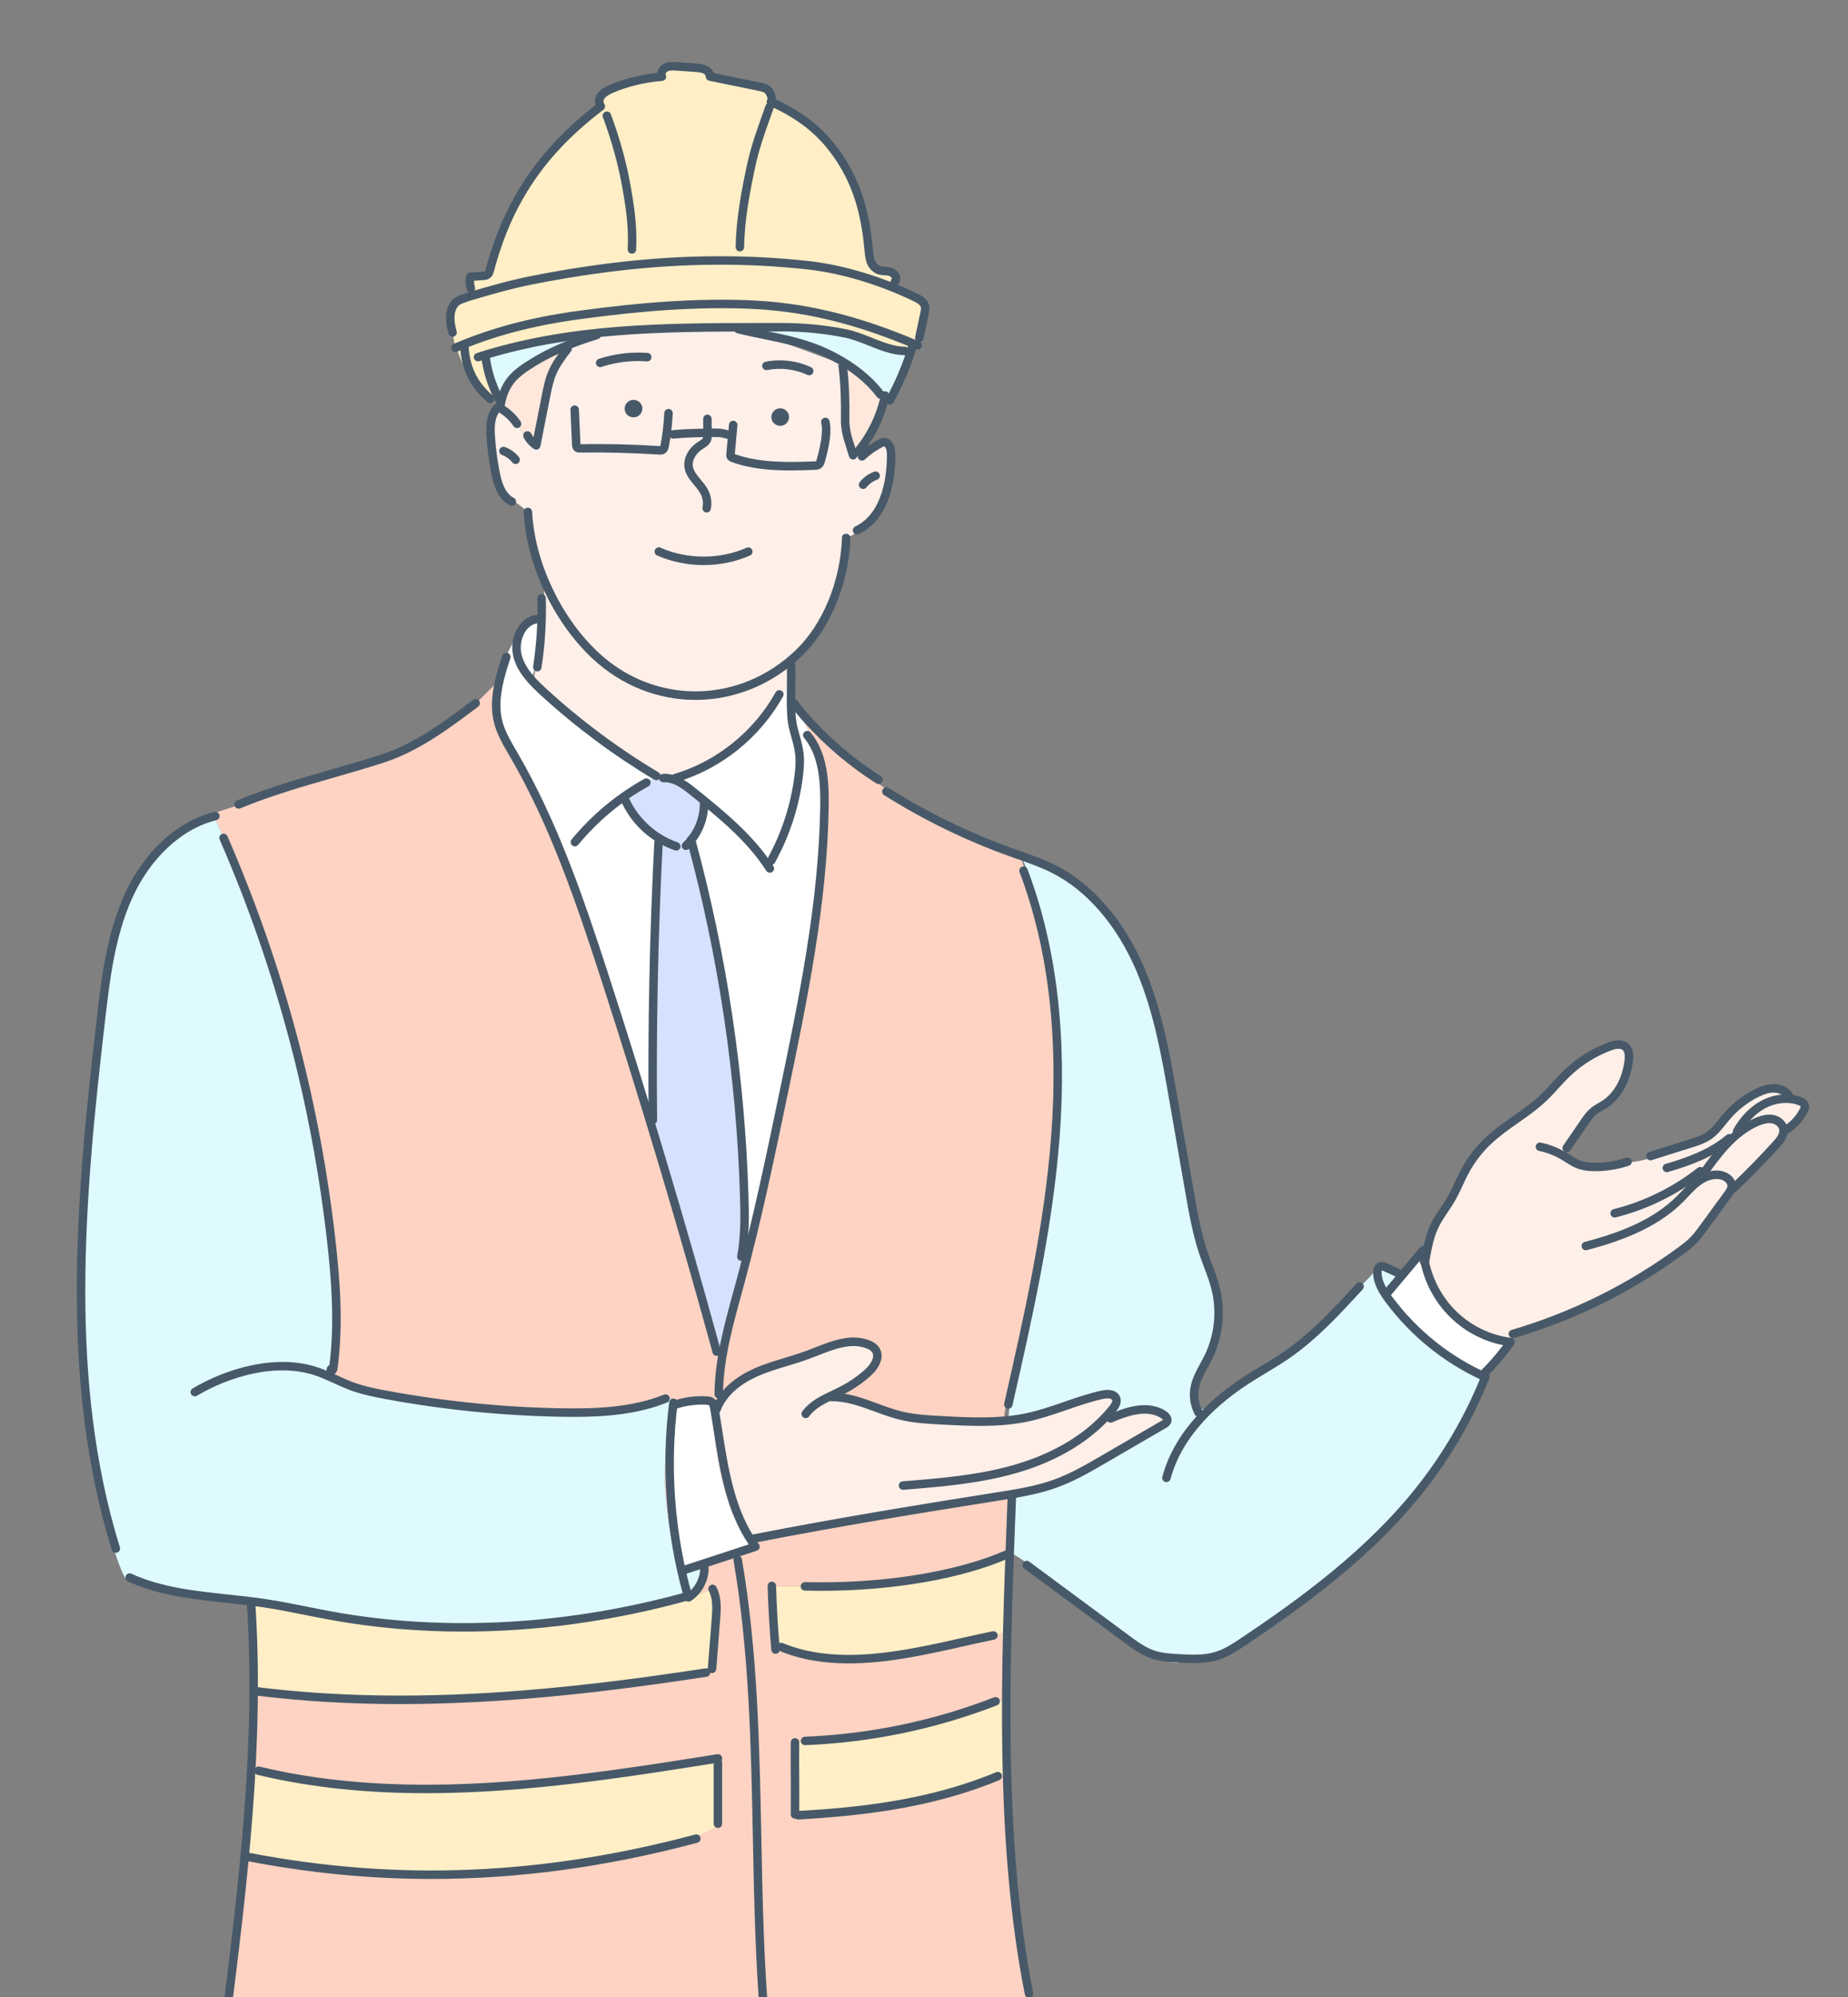 <?xml version="1.0" encoding="utf-8"?>
<!-- Generator: Adobe Illustrator 15.1.0, SVG Export Plug-In . SVG Version: 6.00 Build 0)  -->
<!DOCTYPE svg PUBLIC "-//W3C//DTD SVG 1.1//EN" "http://www.w3.org/Graphics/SVG/1.1/DTD/svg11.dtd">
<svg version="1.1" id="圖層_1" xmlns="http://www.w3.org/2000/svg" xmlns:xlink="http://www.w3.org/1999/xlink" x="0px" y="0px"
	 width="250px" height="270px" viewBox="0 0 250 270" enable-background="new 0 0 250 270" xml:space="preserve">
<rect x="0" y="0" width="250" height="270" fill="#808080" stroke="none"/>
<path fill="#DEFAFE" d="M188.324,176.109c-0.654-0.703-1.1-1.187-1.1-1.187l2.07-2.547l-2.07-1.114l-1.061,0.303
	c0.066,0.02-0.115,0.396-3.238,3.519c-3.979,3.979-5.889,6.368-8.914,8.118c-3.025,1.752-7.801,4.936-9.234,6.209
	c-1.432,1.273-2.545,1.113-2.545,1.113s-1.91,0.637,0.158-4.457c2.069-5.094,2.229-3.024,2.387-6.687
	c0.16-3.659-1.432-8.437-2.228-10.983c-0.795-2.547-3.661-20.377-4.458-24.836c-0.796-4.457-3.184-12.895-5.254-15.919
	c-2.068-3.022-5.253-7.003-7.48-8.437c-2.229-1.432-7.323-3.661-7.323-3.661s2.069,3.821,3.185,11.144
	c0.654,2.225,1.117,5.666,1.428,9.448c0.822,6.01,1.394,12.32,0.482,15.863c-0.059,2.68-0.8,7.896-1.785,13.615
	c-0.269,2.381-0.59,4.546-1.08,6.125c-0.024,0.076-0.05,0.158-0.074,0.238c-1.215,6.4-2.533,12.52-3.379,15.676l-0.449,4.621
	c2.31-0.078,5.254-0.795,6.527-1.193c1.273-0.396,6.447-2.389,6.447-2.389l1.911,0.398l-2.468,3.502l7.481-2.068l1.513,1.513
	c0,0-1.75,1.513-3.821,2.547c-2.07,1.034-6.687,4.14-6.687,4.14s-5.254,2.309-6.925,2.864c-0.514,0.173-1.713,0.373-3.209,0.591
	c0.017,0.788,0.003,1.448-0.054,1.879c-0.072,0.545-0.137,1.148-0.192,1.756c-0.028,0.934-0.073,2.388-0.131,4.164
	c0.354,0.14,1.549,0.799,5.577,3.789c5.572,4.141,10.507,9.233,13.214,10.029c2.706,0.797,3.024,1.752,7.004,0.159
	s1.433,1.433,7.004-2.705c5.573-4.14,8.757-6.368,13.373-10.509c4.617-4.139,7.642-6.367,10.507-10.506s5.094-8.438,6.051-10.666
	c0.955-2.229,0.795-3.662,0.795-3.662s-0.195-0.11-0.522-0.305c-0.585-0.049-1.138-0.297-1.663-0.565
	C194.124,182.997,190.721,179.876,188.324,176.109z"/>
<path fill="#DEFAFE" d="M186.111,171.58l0.053-0.016C186.146,171.559,186.111,171.58,186.111,171.58z"/>
<path fill="#FFD3C3" d="M136.92,204.693c0,0-0.174-0.969-0.387-2.43c-3.335,0.471-7.799,1.006-9.723,1.473
	c-2.944,0.718-21.014,3.662-23.64,3.98c-0.942,0.114-1.418,0.217-1.679,0.225c0.264,0.332,0.497,0.682,0.626,1.084
	c-3.168,0.504-6.254,1.521-9.102,2.996c-0.221,0.115-0.487,0.231-0.706,0.115c-0.207-0.111-0.265-0.373-0.302-0.605
	c-1.1-6.932-2.189-14.049-0.86-20.926c-0.107,0.045-0.213,0.092-0.323,0.129c-0.016,0.938-0.105,2.199-0.391,3.771
	c-0.637,3.5-0.637,6.048-0.159,10.028c0.478,3.979,1.91,7.96,1.91,7.96l2.229-0.64h0.955l-1.746,3.973
	c0.028-0.002-0.005,0.01-0.005,0.01l2.706-0.955c0,0,0.797,1.434,0.797,4.299c0,2.864-1.274,7.004-1.274,7.004l-2.547,0.16
	c0,0-14.805,2.068-21.491,2.704c-6.686,0.638-24.356,1.115-30.725,0.319c-5.382-0.674-6.439-1.004-6.639-1.09
	c-0.014,0.476-0.03,0.947-0.047,1.408c-0.067,1.683-0.191,6.158-0.385,11.023l0.146-1.633c0,0,2.786,0.717,4.298,1.193
	c1.512,0.479,18.625,1.672,24.038,1.752c5.412,0.08,34.545-4.06,34.545-4.06l-0.159,9.074l-4.139,2.067
	c0,0-21.491,3.504-27.223,4.061c-5.731,0.559-22.764-0.795-28.417-1.271c-2.012-0.17-3.086-0.381-3.647-0.582
	c-0.187,2.524-0.402,4.525-0.651,5.437c-0.955,3.503-2.706,17.512-2.706,17.512s-6.209,4.616,11.622,10.507
	c17.829,5.889,26.425,10.666,45.211,8.438c18.785-2.229,32.157-4.617,39.479-8.597s13.054-11.463,13.054-11.463l-0.795-4.615
	c0,0-2.112-19.418-2.737-30.258l-0.05,1.521c0,0-1.272,0.797-2.784,1.273c-1.514,0.479-10.667,2.785-14.09,3.422
	c-3.423,0.639-11.224,0.318-11.224,0.318l0.08-9.313c0,0,7.799-0.797,11.939-1.273c4.139-0.478,11.063-3.104,13.054-3.582
	c1.492-0.357,2.625-0.717,3.1-0.873c0.292-5.021,0.607-14.045,0.795-19.791c0.059-1.777,0.104-3.23,0.131-4.164
	C136.908,205.105,136.92,204.693,136.92,204.693z M136.045,220.691c0,0-1.751,0.478-3.742,0.955
	c-1.988,0.478-9.63,2.309-12.656,2.547c-3.023,0.238-6.049,0.398-10.188-0.478c-4.14-0.876-4.537-1.672-4.537-1.672l-0.558-7.562
	c0,0,5.015,0,9.313-0.08c4.298-0.08,14.566-1.832,18.229-2.469c3.66-0.637,4.695-1.988,4.695-1.988L136.045,220.691z"/>
<path fill="#FFD3C3" d="M39.97,217.667c1.194,0.638,14.566,1.83,16.875,2.31c0.662,0.137,2.06,0.16,3.762,0.131
	c-6.556-0.5-16.112-1.676-21.118-2.616C39.68,217.545,39.848,217.604,39.97,217.667z"/>
<path fill="#FFD3C3" d="M34.046,216.619c-0.007,0.115-0.012,0.225-0.016,0.334c0.483,0.011,2.642,0.07,4.283,0.305
	C36.899,216.961,35.467,216.77,34.046,216.619z"/>
<path fill="#FFD3C3" d="M72.813,219.734c0.009,0.002,0.022,0.002,0.032,0.002c2.547,0.158,13.293-2.148,17.272-3.104
	c0.268-0.063,0.512-0.122,0.74-0.177c-1.143,0.245-2.685,0.566-4.719,0.975C82.803,218.096,77.759,219.102,72.813,219.734z"/>
<path fill="#FFD3C3" d="M32.008,117.438c1.073,2.147,2.228,4.814,3.506,9.727c0.041,0.16,0.088,0.34,0.133,0.513
	c2.27,6.717,5.063,15.369,5.756,19.069c0.601,3.2,1.893,9.671,2.73,14.985c0.577,2.959,0.932,5.367,0.932,6.824
	c0,1.485-0.016,3.19-0.041,4.944c0.233,4.035,0.646,8.744,0.199,9.86c-0.152,0.38-0.294,0.732-0.424,1.049
	c-0.031,1.212-0.052,1.958-0.053,1.973c1.058,0.492,3.455,1.479,7.323,2.391c5.413,1.273,15.442,2.07,20.536,2.229
	c5.094,0.157,15.442-1.114,15.442-1.114l2.706-0.955c0,0,0.09,0.629,0.074,1.75l0.432-0.658c-0.042,0.193-0.074,0.388-0.111,0.582
	c0.778-0.315,1.497-0.783,2.297-1.047c0.926-0.304,2.106-0.226,2.662,0.576c0.331,0.477,0.36,1.092,0.391,1.672
	c0.181,3.525,0.778,7.031,1.774,10.418c0.461,1.568,1.029,3.149,2.073,4.408c0.244,0.293,0.511,0.573,0.77,0.858
	c-0.041-0.206-0.102-0.492-0.254-0.892c-0.636-1.67-2.467-6.127-2.945-8.597c-0.478-2.467-1.273-7.959-1.273-7.959
	s3.264-3.185,5.333-4.458c2.07-1.271,5.573-1.908,7.324-2.706c1.75-0.797,4.775-1.354,6.765-1.354c1.991,0,2.469,1.115,2.469,1.115
	s-0.558,2.31-1.354,3.265c-0.796,0.954-3.582,2.229-3.582,2.229s0.16,0.637,1.194,1.193c1.035,0.557,8.119,2.229,9.87,2.626
	c1.631,0.37,8.361,0.396,11.146,0.334c0.058-1.149,0.202-2.153,0.476-2.881c0.142-0.377,0.321-0.979,0.528-1.757
	c0.846-3.156,2.164-9.274,3.379-15.676c0.404-2.125,0.795-4.276,1.154-6.363c0.984-5.721,1.725-10.938,1.784-13.615
	c0.093-4.313-0.036-10.441-0.481-15.863c-0.313-3.782-0.774-7.224-1.428-9.448c-1.593-5.412-3.186-11.144-3.186-11.144
	s-9.87-3.979-13.531-5.891c-3.662-1.909-7.801-5.412-7.801-5.412l-8.619-8.034c0.962,1.899,2.44,4.857,2.808,5.806
	c0.558,1.433,0.558,9.711,0.558,12.258s-2.229,20.616-3.185,23.083c-0.956,2.467-6.128,29.371-7.403,32.314
	c-0.03,0.068-0.06,0.146-0.09,0.225l-0.731,4.233l-2.604,8.052c-0.246,0.899-0.419,1.409-0.474,1.262
	c-0.239-0.637-2.149-7.164-2.149-7.164s-5.253-20.217-6.049-22.287c-0.797-2.068-7.403-23.48-9.074-28.256
	c-1.672-4.776-7.96-19.343-9.472-21.889c-1.513-2.548-2.309-5.175-2.945-6.767c-0.637-1.591-0.238-3.344,0.08-4.456
	c0.042-0.146,0.083-0.302,0.128-0.468l-0.128-0.011l-3.821,3.82c0,0-4.935,3.344-7.641,4.776c-2.706,1.432-16.715,5.89-16.715,5.89
	l-10.348,3.344c0,0-0.078,0.04,0.038,0.509c0.076-0.02,0.121-0.032,0.121-0.032S30.408,113.391,32.008,117.438z"/>
<path fill="#FFD3C3" d="M90.959,105.371c0.391-0.033,0.693-0.104,0.89-0.162c-0.596-0.041-0.936-0.252-0.936-0.252l-2.708-0.317
	c0,0-3.987-2.767-6.527-4.598c1.208,1.038,2.18,1.858,2.628,2.21c1.745,1.365,2.995,2.354,4.625,2.857l1.504,0.087L90.959,105.371z"
	/>
<path fill="#FFD3C3" d="M102.198,98.336c-0.23,0.225-0.463,0.444-0.699,0.652c-1.535,1.351-3.354,2.654-5.164,3.984
	c1.225-0.678,2.413-1.402,3.095-1.994C100.242,100.271,101.24,99.313,102.198,98.336z"/>
<path fill="#FFD3C3" d="M104.888,95.283c-0.398,0.508-0.999,1.247-1.692,2.011c0.695-0.743,1.303-1.44,1.747-2.006L104.888,95.283z"
	/>
<path fill="#FFEFE9" d="M72.494,90.013l-0.127,0.855l-0.144,0.94c1.174,1.03,6.188,5.428,9.456,8.233
	c2.541,1.831,6.527,4.598,6.527,4.598l2.708,0.317c0,0,0.34,0.211,0.936,0.252c0.163-0.051,0.258-0.092,0.258-0.092
	s2.164-1.004,4.228-2.145c1.811-1.33,3.629-2.634,5.164-3.984c0.236-0.208,0.469-0.428,0.699-0.652
	c0.342-0.35,0.677-0.697,0.997-1.042c0.694-0.764,1.294-1.503,1.692-2.011c0.322-0.412,0.511-0.673,0.511-0.673l0.769-1.213
	c0.482-0.889,0.772-1.605,0.813-1.702l0.329-2.577c0,0,2.389-1.831,3.582-3.98c1.194-2.149,2.229-6.049,2.707-7.243
	c0.478-1.193,0.796-5.094,0.796-5.094s1.034-0.319,2.547-1.672c1.512-1.354,1.91-1.831,2.626-3.582
	c0.716-1.751,1.273-5.73,1.035-6.686c-0.239-0.955-1.751-1.036-2.787-0.319c-0.598,0.414-1.322,0.587-1.832,0.66
	c-0.157,0.202-0.349,0.36-0.594,0.342c-0.543-1.022-0.686-2.191-0.761-3.356c-0.252-1.229-0.474-2.563-0.474-3.456
	c0-1.609-0.144-4.03-0.208-5.031l-1.069-0.412c0.361,0.085,0.714,0.195,1.064,0.318c-0.015-0.229-0.025-0.367-0.025-0.367
	l-11.24-4.163c-0.437-0.099-0.873-0.198-1.31-0.297c0.091-0.035,0.188-0.053,0.278-0.085l-0.623-0.23l-0.702-0.061
	c-3.523,0.028-9.803,0.083-11.716,0.14c-0.138,0.005-0.312,0.013-0.492,0.021l-4.553,0.355c-1.208,0.111-2.501,0.236-3.797,0.37
	c-0.026,0.063-0.132,0.063-0.155,0.016c-0.057,0.006-0.115,0.013-0.171,0.019l-0.378,0.126c-0.062,0.024-0.124,0.049-0.187,0.073
	l-2.126,1.646c0,0-0.803,0.962-1.493,2.193c-0.408,0.905-0.788,1.819-1.122,2.748c-0.309,0.975-0.609,2.038-0.822,2.822
	c-0.069,0.324-0.136,0.648-0.187,0.976c-0.178,1.141-0.235,2.301-0.48,3.428c-0.048,0.218-0.145,0.479-0.367,0.515
	c-0.129,0.021-0.255-0.046-0.366-0.119c-0.801-0.523-1.298-1.34-1.772-2.188l-1.032-0.981l-1.433-1.273l-0.796,0.319
	c0,0-0.637,1.433-0.477,2.626c0.159,1.193,0.557,4.695,0.875,5.65c0.318,0.956,0.318,2.548,1.194,3.104
	c0.875,0.558,3.024,2.229,3.024,2.229s0.876,5.332,1.671,7.322c0.797,1.991,0.319,6.767,0.319,6.767l-0.637,5.65L72.494,90.013z"/>
<path fill="#FFEFE9" d="M124.662,191.957c-1.751-0.396-8.835-2.068-9.87-2.626c-1.034-0.558-1.194-1.194-1.194-1.194
	s2.785-1.273,3.582-2.229c0.796-0.955,1.354-3.264,1.354-3.264s-0.478-1.115-2.469-1.115c-1.989,0-5.014,0.557-6.765,1.354
	s-5.254,1.434-7.324,2.706c-2.068,1.272-5.333,4.458-5.333,4.458s0.795,5.492,1.273,7.959c0.478,2.469,2.309,6.926,2.945,8.598
	c0.152,0.397,0.213,0.685,0.254,0.891c0.132,0.146,0.255,0.298,0.376,0.449c0.26-0.01,0.737-0.11,1.679-0.226
	c2.626-0.317,20.695-3.264,23.641-3.979c1.924-0.469,6.387-1.004,9.722-1.475c0.202-0.029,0.405-0.058,0.6-0.086
	c1.496-0.217,2.696-0.418,3.209-0.59c1.671-0.557,6.925-2.865,6.925-2.865s4.616-3.104,6.687-4.139
	c2.069-1.034,3.821-2.547,3.821-2.547l-1.512-1.514l-7.482,2.069l2.468-3.502l-1.911-0.397c0,0-5.174,1.99-6.447,2.388
	s-4.219,1.114-6.527,1.194c-0.158,0.006-0.348,0.011-0.555,0.016C133.023,192.354,126.292,192.327,124.662,191.957z"/>
<path fill="#FFEFE9" d="M240.874,147.305c0,0-1.911-0.718-3.343,0.157c-1.434,0.876-5.652,5.492-5.652,5.492
	s-1.193,1.114-3.501,1.911c-2.31,0.796-5.571,2.148-8.198,2.309c-2.628,0.159-4.537,0.875-5.73,0.398
	c-1.195-0.479-3.025-1.274-3.025-1.274s-0.081,0,1.034-1.752c1.115-1.75,1.433-2.786,3.343-4.219s3.184-2.067,3.741-4.218
	c0.558-2.148,1.353-3.104,0.875-3.82c-0.478-0.717-3.104-0.955-3.104-0.955s-3.104,1.591-4.457,2.943
	c-1.354,1.354-2.705,3.025-3.74,4.061s-2.866,2.148-4.299,3.184c-1.432,1.037-2.787,1.832-4.219,3.504
	c-1.433,1.67-2.785,4.06-3.343,5.015c-0.557,0.955-1.512,3.104-2.388,4.536c-0.875,1.434-1.91,3.503-1.989,4.378
	c-0.08,0.875-0.317,1.909,0.478,3.502c0.369,0.735,0.414,1.218,0.576,1.75c0.584,0.976,1.225,1.915,1.957,2.787
	c0.223,0.237,0.428,0.465,0.612,0.68c1.776,1.873,4.067,3.319,6.62,3.603c0.104,0.012,0.214,0.033,0.316,0.068
	c0.306-0.127,0.69-0.295,1.221-0.529c3.423-1.512,6.686-1.354,11.542-5.092c4.854-3.742,2.388-0.798,4.139-1.595
	c1.75-0.796,5.731-3.183,7.402-5.094c1.671-1.91,3.264-3.581,4.219-5.095c0.955-1.512,0.955-2.469,2.467-3.582
	c1.513-1.113,3.343-2.547,4.775-4.139c1.433-1.593,1.909-3.504,1.909-3.504s0.08,0.797,1.195-0.238
	c1.113-1.035,1.909-2.705,1.909-2.705l-1.591-1.194L240.874,147.305z"/>
<path fill="#FFEEC6" d="M65.298,48.417c0.051-0.112,0.175-0.168,0.29-0.214c3.783-1.543,7.75-2.625,11.79-3.218
	c0.736-0.107,1.511-0.195,2.202,0.081c0.094,0.037,0.202,0.107,0.193,0.209c0,0.007-0.008,0.009-0.01,0.015
	c1.296-0.134,2.589-0.259,3.797-0.37c1.889-0.172,3.536-0.303,4.553-0.355c0.18-0.009,0.354-0.017,0.492-0.021
	c1.913-0.057,8.193-0.111,11.716-0.14c1.177-0.01,2.046-0.016,2.34-0.019c1.533-0.38,3.142-0.452,4.697-0.18l-1.784-0.139
	c2.941,0.207,5.866,0.637,8.744,1.275l2.066,0.316l1.671,0.643c1.35,0.392,2.687,0.833,4.006,1.319l0.929-0.053l0.955-1.114
	l1.354-3.82l-0.557-2.068l-4.14-1.911l0.239-1.513l-2.388-1.113c0,0-0.875-4.141-1.353-6.13c-0.477-1.989-3.343-8.756-4.219-9.87
	c-0.876-1.114-6.528-5.334-6.528-5.334l-1.75-1.112l-0.637-1.831l-7.322-1.194L95.37,9.281l-5.015-0.237l-0.795,1.193l-4.776,1.114
	L81.52,13.34l-0.318,1.194c0,0-1.99,1.273-3.661,3.104c-1.672,1.831-5.334,6.368-6.288,7.722c-0.956,1.353-3.741,6.687-4.061,7.481
	c-0.318,0.797-1.353,4.141-1.353,4.141l-2.149,0.396l0.08,1.911l-1.99,1.353l-0.955,2.229l0.635,3.424c0,0,1.275,3.74,2.149,4.696
	c0.817,0.89,3.222,2.815,3.544,3.074c-0.916-1.668-1.556-3.485-1.868-5.361C65.271,48.608,65.257,48.505,65.298,48.417z"/>
<path fill="#FFEEC6" d="M79.436,45.324c0.056-0.006,0.114-0.013,0.171-0.019c-0.005-0.011-0.012-0.022-0.003-0.038L79.436,45.324z"
	/>
<path fill="#FFEEC6" d="M93.624,215.827l-0.005,0.01C93.619,215.837,93.652,215.825,93.624,215.827z"/>
<path fill="#FFEEC6" d="M71.81,229.049c6.686-0.636,21.491-2.705,21.491-2.705l2.547-0.16c0,0,1.274-4.139,1.274-7.004
	s-0.797-4.298-0.797-4.298l-2.706,0.955c0,0-0.774,0.192-2.762,0.618c-0.229,0.055-0.472,0.113-0.74,0.177
	c-3.979,0.956-14.725,3.265-17.272,3.104c-0.009,0-0.023,0-0.032-0.002c-3.319,0.428-6.596,0.688-9.281,0.56
	c-0.873-0.042-1.862-0.104-2.924-0.188c-1.702,0.029-3.1,0.006-3.762-0.131c-2.309-0.479-15.681-1.672-16.875-2.309
	c-0.122-0.064-0.291-0.122-0.481-0.178c-0.399-0.075-0.773-0.149-1.11-0.221c-0.022-0.006-0.044-0.008-0.065-0.012
	c-1.641-0.234-3.8-0.294-4.283-0.305c-0.063-0.002-0.109-0.002-0.109-0.002l0.478,11.303c0,0,0.011,0.007,0.047,0.023
	c0.199,0.086,1.256,0.418,6.639,1.091C47.453,230.164,65.124,229.688,71.81,229.049z"/>
<path fill="#FFEEC6" d="M131.906,211.936c-3.662,0.637-13.93,2.39-18.229,2.469c-4.298,0.08-9.313,0.08-9.313,0.08l0.558,7.562
	c0,0,0.397,0.796,4.537,1.672c4.139,0.876,7.164,0.716,10.188,0.478c3.025-0.238,10.667-2.069,12.656-2.547
	c1.991-0.479,3.742-0.955,3.742-0.955l0.557-10.746C136.602,209.945,135.566,211.299,131.906,211.936z"/>
<path fill="#FFEEC6" d="M119.807,234.225c-4.14,0.478-11.939,1.272-11.939,1.272l-0.08,9.313c0,0,7.801,0.318,11.224-0.318
	c3.423-0.637,12.576-2.944,14.089-3.424c1.512-0.477,2.784-1.272,2.784-1.272l0.05-1.522l0.271-8.586c0,0-0.085,0.029-0.244,0.082
	c-0.474,0.156-1.608,0.516-3.099,0.873C130.87,231.119,123.945,233.746,119.807,234.225z"/>
<path fill="#FFEEC6" d="M65.521,253.167c5.732-0.558,27.223-4.06,27.223-4.06l4.139-2.068l0.159-9.074
	c0,0-29.133,4.139-34.545,4.061c-5.413-0.08-22.526-1.274-24.038-1.754c-1.512-0.477-4.298-1.192-4.298-1.192l-0.146,1.633
	l-0.888,9.91c0,0-0.682,0.329,0.332,0.692c0.561,0.199,1.635,0.41,3.647,0.58C42.757,252.372,59.79,253.725,65.521,253.167z"/>
<path fill="#DEFAFE" d="M38.379,217.27c0.337,0.07,0.711,0.146,1.11,0.222c5.005,0.94,14.562,2.116,21.118,2.616
	c1.063,0.082,2.052,0.146,2.924,0.188c2.686,0.128,5.962-0.132,9.281-0.559c4.946-0.635,9.991-1.641,13.325-2.307
	c2.035-0.408,3.576-0.729,4.719-0.975c1.988-0.426,2.762-0.618,2.762-0.618l0.005-0.01l1.746-3.972h-0.955l-2.229,0.639
	c0,0-1.433-3.98-1.91-7.96c-0.478-3.979-0.478-6.528,0.159-10.028c0.286-1.57,0.375-2.833,0.391-3.771
	c-0.015,0.006-0.029,0.014-0.045,0.019l0.046-0.069c0.017-1.121-0.074-1.75-0.074-1.75l-2.706,0.955c0,0-10.349,1.271-15.442,1.114
	c-5.093-0.159-15.123-0.956-20.536-2.229c-3.868-0.91-6.265-1.897-7.323-2.391c-0.421-0.195-0.636-0.314-0.636-0.314
	s0.277-0.648,0.689-1.657c0.13-0.315,0.272-0.669,0.424-1.05c0.447-1.115,0.034-5.824-0.199-9.859
	c-0.1-1.723-0.167-3.324-0.119-4.468c0.059-1.421-0.277-4.159-0.773-7.302c-0.837-5.314-2.129-11.785-2.73-14.985
	c-0.693-3.7-3.486-12.353-5.756-19.069c-0.855-2.532-1.636-4.79-2.203-6.401c-0.473-1.347-0.962-2.639-1.436-3.838
	c-1.6-4.047-3.022-6.988-3.022-6.988s-0.045,0.013-0.121,0.032c-0.587,0.154-3.244,0.892-4.655,1.878
	c-1.591,1.115-5.412,5.414-7.164,8.438c-1.751,3.024-1.911,6.049-2.706,10.665c-0.795,4.617-1.115,10.029-1.751,16.08
	c-0.637,6.05-1.274,21.172-1.592,32.157c-0.318,10.982,1.91,22.127,4.138,28.973c2.229,6.846,2.07,4.299,2.07,4.299
	s2.388,0.955,6.368,2.229c2.893,0.926,6.629,1.014,10.472,1.42c1.421,0.148,2.854,0.342,4.268,0.639
	C38.335,217.262,38.356,217.264,38.379,217.27z"/>
<path fill="#DEFAFE" d="M79.436,45.324l0.168-0.057c-0.009,0.016-0.002,0.027,0.003,0.038c0.023,0.048,0.129,0.048,0.155-0.016
	c0.002-0.006,0.01-0.008,0.01-0.015c0.009-0.102-0.1-0.172-0.193-0.209c-0.69-0.276-1.466-0.188-2.202-0.081
	c-4.04,0.593-8.007,1.675-11.79,3.218c-0.114,0.046-0.239,0.102-0.29,0.214c-0.041,0.088-0.027,0.191-0.011,0.287
	c0.312,1.876,0.953,3.693,1.868,5.361c0.051,0.092,0.092,0.189,0.145,0.279c0.9-2.37,2.767-4.273,4.889-5.662
	c2.065-1.353,4.38-2.266,6.682-3.159c0.063-0.024,0.125-0.049,0.187-0.073L79.436,45.324z"/>
<path fill="#DEFAFE" d="M114.317,45.342c-2.878-0.639-5.802-1.068-8.744-1.275l1.784,0.139c-1.555-0.272-3.164-0.2-4.697,0.18
	c-0.344,0.086-0.681,0.192-1.016,0.31c-0.091,0.032-0.187,0.05-0.278,0.085c0.437,0.099,0.874,0.198,1.31,0.297
	c0.288,0.066,0.575,0.131,0.864,0.195c3.183,0.723,6.394,1.455,9.349,2.839c2.955,1.385,5.673,3.496,7.201,6.38
	c1.425-1.62,2.443-3.595,2.936-5.696c0.052-0.225,0.095-0.474-0.021-0.674c-0.107-0.186-0.324-0.274-0.524-0.351
	c-0.139-0.053-0.281-0.099-0.42-0.149c-1.32-0.486-2.656-0.928-4.006-1.319C116.819,45.941,115.573,45.62,114.317,45.342z"/>
<path fill="#FFFFFF" d="M105.161,95.009c-0.062,0.083-0.148,0.187-0.219,0.279c-0.444,0.565-1.052,1.263-1.747,2.006
	c-0.32,0.345-0.655,0.692-0.997,1.042c-0.958,0.978-1.957,1.936-2.768,2.643c-0.683,0.592-1.871,1.316-3.095,1.994
	c-2.064,1.141-4.228,2.145-4.228,2.145s-0.095,0.041-0.258,0.092c-0.196,0.059-0.499,0.129-0.89,0.162l0.749,0.249l3.768,2.919
	v1.964l-1.91,3.236c0,0,1.221,5.202,1.698,6.422c0.478,1.221,3.343,17.829,3.715,19.421c0.371,1.593,2.069,28.708,2.069,28.708
	l-0.277,1.604c0.031-0.076,0.061-0.154,0.09-0.225c1.274-2.943,6.447-29.85,7.403-32.314c0.956-2.467,3.185-20.537,3.185-23.083
	s0-10.825-0.558-12.258c-0.368-0.948-1.846-3.906-2.808-5.806c-0.494-0.975-0.854-1.677-0.854-1.677l-0.239-2.865
	c0,0-0.009,0.021-0.011,0.03c-0.04,0.097-0.331,0.813-0.813,1.702C105.888,93.912,105.55,94.479,105.161,95.009z"/>
<path fill="#FFFFFF" d="M67.272,97.077c0.636,1.592,1.433,4.219,2.945,6.767c1.512,2.546,7.8,17.112,9.472,21.889
	c1.671,4.775,8.277,26.188,9.074,28.257c0.795,2.068,6.049,22.287,6.049,22.287s1.91,6.525,2.149,7.164
	c0.055,0.146,0.229-0.362,0.474-1.262l-0.262,0.812c0,0-5.997-19.849-6.208-21.599c-0.213-1.752-2.548-9.394-2.548-9.394
	l-0.053-2.601c0,0-0.425-6.42-0.265-9.232c0.159-2.813,1.008-25.63,1.008-25.63s0.106-1.168-1.91-2.601
	c-2.016-1.433-2.76-3.874-2.76-3.874l1.062-1.114l3.079-1.855l0.352,0.018c-1.63-0.503-2.879-1.492-4.625-2.857
	c-0.448-0.352-1.419-1.172-2.628-2.21c-3.268-2.806-8.282-7.203-9.456-8.233c-0.164-0.145-0.254-0.224-0.254-0.224l0.525-1.572
	l0.351-1.055l0.637-5.65l-1.115-0.08l-0.174,0.212l-1.338,1.619c0,0-1.353,1.433-2.07,3.025c-0.624,1.385-1.006,2.952-1.305,4.069
	c-0.044,0.166-0.086,0.322-0.128,0.468C67.034,93.733,66.636,95.486,67.272,97.077z"/>
<path fill="#FFFFFF" d="M100.346,206.635c-1.044-1.259-1.612-2.84-2.073-4.408c-0.996-3.387-1.594-6.893-1.774-10.418
	c-0.031-0.58-0.06-1.195-0.391-1.672c-0.556-0.802-1.736-0.88-2.662-0.576c-0.8,0.264-1.519,0.73-2.297,1.047
	c-1.33,6.877-0.24,13.994,0.86,20.927c0.038,0.229,0.095,0.491,0.302,0.604c0.218,0.116,0.485,0,0.706-0.115
	c2.848-1.477,5.934-2.492,9.102-2.996c-0.129-0.402-0.362-0.752-0.626-1.084c-0.121-0.15-0.245-0.303-0.376-0.448
	C100.856,207.208,100.589,206.928,100.346,206.635z"/>
<path fill="#FFFFFF" d="M90.827,190.684l-0.046,0.069c0.016-0.005,0.03-0.013,0.045-0.019c0.11-0.035,0.215-0.084,0.323-0.127
	c0.037-0.195,0.069-0.391,0.111-0.584L90.827,190.684z"/>
<path fill="#FFFFFF" d="M191.585,169.713c0.051,0.105,0.103,0.211,0.154,0.316c0.032-0.032,0.06-0.069,0.092-0.102L191.585,169.713z
	"/>
<path fill="#FFFFFF" d="M196.5,177.672c-0.195-0.205-0.391-0.412-0.57-0.627c-0.015-0.018-0.029-0.035-0.043-0.053
	c-0.732-0.872-1.371-1.813-1.955-2.787c-0.806-1.346-1.506-2.762-2.191-4.176c-1.279,1.332-2.456,2.761-3.51,4.275
	c-0.188,0.271-0.379,0.572-0.354,0.9c0.02,0.223,0.137,0.423,0.253,0.611c0.062,0.101,0.131,0.193,0.194,0.291
	c2.396,3.768,5.8,6.889,9.77,8.929c0.525,0.271,1.078,0.519,1.663,0.565c0.039,0.004,0.078,0.015,0.117,0.017
	c0.937,0.032,1.819-0.503,2.431-1.214c0.61-0.711,0.994-1.584,1.368-2.44c0.048-0.106,0.095-0.222,0.073-0.336
	c-0.028-0.151-0.157-0.233-0.309-0.286c-0.104-0.035-0.213-0.058-0.317-0.068C200.568,180.991,198.275,179.545,196.5,177.672z"/>
<path fill="#D6E1FF" d="M98.979,139.582c-0.372-1.592-3.237-18.2-3.715-19.421c-0.477-1.22-1.698-6.422-1.698-6.422l1.91-3.236
	v-1.964l-3.768-2.919l-0.749-0.249l-0.524-0.175l-1.504-0.087l-0.352-0.018l-3.079,1.855l-1.062,1.114c0,0,0.744,2.441,2.76,3.874
	c2.016,1.433,1.91,2.601,1.91,2.601s-0.85,22.816-1.008,25.63c-0.16,2.813,0.265,9.231,0.265,9.231l0.053,2.602
	c0,0,2.335,7.643,2.548,9.395c0.211,1.75,6.208,21.598,6.208,21.598l0.262-0.813l2.604-8.052l0.731-4.233l0.277-1.604
	C101.048,168.29,99.35,141.175,98.979,139.582z"/>
<path fill="#FFE7DC" d="M76.382,46.94c-0.033,0.069-0.065,0.14-0.099,0.209c0.1-0.036,0.2-0.073,0.3-0.109L76.382,46.94z"/>
<path fill="#FFE7DC" d="M71.907,59.732c0.111,0.073,0.237,0.141,0.366,0.119c0.222-0.036,0.319-0.297,0.367-0.515
	c0.246-1.127,0.303-2.287,0.48-3.428c0.051-0.327,0.118-0.651,0.187-0.976c0.206-0.957,0.489-1.897,0.822-2.822
	c0.334-0.929,0.714-1.843,1.122-2.748c0.333-0.743,0.682-1.48,1.032-2.214c-1.665,0.599-3.333,1.224-4.817,2.182
	c-1.573,1.016-2.946,2.455-3.521,4.237c-0.088,0.273-0.157,0.571-0.07,0.846c0.102,0.321,0.393,0.537,0.641,0.766
	c0.7,0.646,1.147,1.521,1.62,2.364C70.609,58.393,71.106,59.209,71.907,59.732z"/>
<path fill="#FFE7DC" d="M113.947,49.7l0.256,0.099c0.128,2.567,0.256,5.135,0.385,7.703c0.012,0.227,0.027,0.457,0.042,0.686
	c0.075,1.165,0.217,2.334,0.761,3.356c0.246,0.019,0.437-0.14,0.594-0.342c0.09-0.118,0.172-0.247,0.236-0.374
	c1.035-2.029,2.029-4.08,2.982-6.148c0.101-0.22,0.204-0.455,0.167-0.692c-0.027-0.178-0.13-0.333-0.234-0.48
	c-1.273-1.795-3.12-3.169-5.193-3.9c-0.35-0.123-0.703-0.233-1.064-0.318L113.947,49.7z"/>
<path fill="#475968" d="M64.664,48.858c-0.242,0-0.469-0.155-0.545-0.398c-0.097-0.302,0.069-0.625,0.371-0.721
	c12.639-4.037,25.188-4.053,38.476-4.07l2.606-0.003c0.04-0.001,0.081-0.001,0.12-0.001c3.007,0,5.96,0.286,8.778,0.852
	c1.212,0.243,2.359,0.702,3.469,1.146c1.522,0.61,2.959,1.187,4.504,1.219c0.317,0.007,0.568,0.27,0.561,0.585
	c-0.006,0.316-0.278,0.579-0.585,0.561c-1.754-0.036-3.355-0.679-4.906-1.3c-1.062-0.426-2.16-0.864-3.269-1.088
	c-2.782-0.557-5.716-0.853-8.669-0.828l-2.608,0.004c-13.196,0.018-25.659,0.033-38.128,4.016
	C64.781,48.849,64.722,48.858,64.664,48.858z"/>
<path fill="#475968" d="M119.1,53.911c-0.173,0-0.344-0.078-0.457-0.228c-1.452-1.92-3.528-3.598-6.17-4.983
	c-3.045-1.599-6.04-2.214-9.209-2.867c-1.138-0.233-2.313-0.476-3.513-0.768c-0.307-0.076-0.496-0.386-0.421-0.693
	c0.076-0.307,0.385-0.498,0.693-0.421c1.178,0.289,2.345,0.529,3.471,0.76c3.251,0.67,6.323,1.303,9.511,2.975
	c2.794,1.465,4.998,3.25,6.552,5.308c0.191,0.253,0.141,0.612-0.112,0.803C119.343,53.874,119.221,53.911,119.1,53.911z"/>
<path fill="#475968" d="M67.658,55.637c-0.032,0-0.063-0.002-0.093-0.008c-0.312-0.051-0.525-0.345-0.474-0.657
	c0.599-3.706,2.271-4.963,4.955-6.591c2.294-1.395,5.005-2.55,8.527-3.641c0.306-0.096,0.623,0.077,0.718,0.377
	c0.093,0.305-0.076,0.626-0.378,0.719c-3.433,1.061-6.061,2.18-8.271,3.523c-2.685,1.63-3.914,2.67-4.418,5.795
	C68.177,55.437,67.934,55.637,67.658,55.637z"/>
<path fill="#475968" d="M67.471,54.463c-0.208,0-0.409-0.113-0.51-0.31c-0.985-1.909-1.59-3.831-1.85-5.876
	c-0.039-0.315,0.184-0.602,0.499-0.642c0.308-0.035,0.601,0.183,0.64,0.497c0.241,1.91,0.807,3.707,1.729,5.493
	c0.146,0.282,0.034,0.627-0.247,0.772C67.648,54.441,67.558,54.463,67.471,54.463z"/>
<path fill="#475968" d="M66.311,54.496c-0.13,0-0.261-0.044-0.368-0.134c-2.312-1.943-3.486-4.292-3.695-7.393
	c-0.021-0.314,0.217-0.589,0.533-0.61c0.317-0.016,0.588,0.217,0.61,0.534c0.188,2.767,1.232,4.861,3.289,6.592
	c0.242,0.203,0.274,0.565,0.07,0.806C66.636,54.428,66.475,54.496,66.311,54.496z"/>
<path fill="#475968" d="M61.618,47.59c-0.222,0-0.435-0.131-0.527-0.348c-0.125-0.291,0.01-0.628,0.301-0.752
	c5.028-2.152,10.332-3.563,16.689-4.44c9.014-1.239,16.031-1.693,22.753-1.474c7.81,0.256,15.067,1.98,23.532,5.593
	c0.291,0.125,0.427,0.461,0.302,0.752c-0.125,0.293-0.462,0.428-0.751,0.302c-8.328-3.554-15.459-5.25-23.12-5.501
	c-6.653-0.213-13.613,0.233-22.56,1.464c-6.254,0.862-11.463,2.246-16.394,4.357C61.769,47.575,61.693,47.59,61.618,47.59z"/>
<path fill="#475968" d="M124.366,46.252c-0.041,0-0.08-0.005-0.12-0.013c-0.31-0.066-0.508-0.371-0.441-0.681l0.69-3.232
	c0.064-0.299,0.136-0.638,0.051-0.864c-0.109-0.299-0.508-0.517-0.872-0.694c-4.597-2.252-9.857-3.833-14.431-4.338
	c-4.11-0.455-8.334-0.672-12.586-0.639c-7.811,0.055-15.86,0.926-24.608,2.66c-2.764,0.547-5.319,1.276-8.134,2.103l-0.163,0.047
	c-0.165,0.048-0.308,0.086-0.586,0.199c-0.085,0.035-0.183,0.07-0.29,0.105c-0.324,0.115-0.727,0.255-0.926,0.514
	c-0.71,0.914-0.485,2.228-0.172,3.394c0.081,0.305-0.1,0.62-0.404,0.703c-0.312,0.085-0.62-0.101-0.703-0.404
	c-0.364-1.354-0.651-3.077,0.374-4.396c0.406-0.524,1.01-0.736,1.453-0.891c0.086-0.031,0.167-0.059,0.236-0.088
	c0.337-0.137,0.509-0.186,0.71-0.241l0.149-0.041c2.839-0.834,5.421-1.57,8.232-2.129c8.82-1.748,16.939-2.626,24.823-2.681
	c4.287-0.026,8.567,0.187,12.72,0.644c4.701,0.52,10.098,2.141,14.809,4.448c0.407,0.2,1.167,0.572,1.443,1.326
	c0.202,0.538,0.083,1.095-0.003,1.501l-0.692,3.233C124.868,46.067,124.63,46.252,124.366,46.252z"/>
<path fill="#475968" d="M63.702,39.562c-0.246,0-0.472-0.158-0.548-0.405c-0.191-0.624-0.225-1.209-0.107-1.84
	c0.047-0.252,0.257-0.442,0.514-0.465c0.278-0.025,0.551-0.041,0.824-0.059c0.281-0.018,0.563-0.033,0.854-0.061l0.134-0.011
	c0.154-0.01,0.173-0.013,0.221-0.05c0.053-0.038,0.117-0.281,0.152-0.412c2.448-9.148,7.157-16.148,14.821-22.048
	c-0.167-0.546-0.057-1.137,0.322-1.626c0.431-0.556,0.995-0.847,1.541-1.078c2.023-0.857,4.149-1.401,6.485-1.654
	c0.056-0.5,0.372-0.959,0.884-1.22c0.599-0.306,1.244-0.26,1.765-0.228l0.413,0.028c0.803,0.053,1.665,0.11,2.392,0.173
	c0.469,0.043,1.794,0.16,2.163,1.264c0.93,0.192,1.864,0.382,2.796,0.57c1.184,0.241,2.367,0.48,3.549,0.728
	c0.462,0.095,0.979,0.202,1.413,0.609c0.295,0.28,0.68,1.017,0.668,1.657c4.233,2.007,6.92,4.284,9.199,7.777
	c2.237,3.426,3.443,7.222,3.913,12.309l0.014,0.145c0.105,1.166,0.207,1.899,0.94,2.281c0.19,0.1,0.426,0.111,0.696,0.125
	c0.298,0.013,0.634,0.029,0.98,0.166c0.529,0.212,0.92,0.61,1.05,1.066c0.107,0.383,0.027,0.781-0.227,1.123
	c-0.19,0.255-0.546,0.307-0.802,0.117c-0.253-0.189-0.307-0.548-0.116-0.803c0.057-0.076,0.047-0.108,0.042-0.126
	c-0.026-0.092-0.162-0.229-0.371-0.312c-0.167-0.068-0.373-0.077-0.609-0.088c-0.355-0.018-0.758-0.035-1.174-0.252
	c-1.326-0.693-1.445-2.021-1.551-3.196l-0.014-0.142c-0.45-4.892-1.6-8.526-3.729-11.787c-2.229-3.415-4.88-5.606-9.152-7.564
	c-0.165-0.074-0.283-0.223-0.322-0.399c-0.037-0.178,0.009-0.36,0.128-0.498c-0.002-0.095-0.196-0.62-0.35-0.766
	c-0.196-0.184-0.5-0.247-0.852-0.32c-1.187-0.247-2.37-0.487-3.55-0.727c-1.058-0.214-2.115-0.43-3.169-0.647
	c-0.248-0.053-0.434-0.26-0.455-0.514c-0.023-0.279-0.137-0.559-1.208-0.654c-0.719-0.063-1.572-0.119-2.365-0.171L91.508,9.55
	c-0.459-0.03-0.874-0.058-1.189,0.104c-0.06,0.03-0.36,0.201-0.238,0.495c0.069,0.169,0.053,0.36-0.042,0.516
	c-0.097,0.154-0.258,0.255-0.44,0.271c-2.443,0.212-4.642,0.743-6.72,1.626c-0.465,0.196-0.826,0.395-1.081,0.723
	c-0.195,0.252-0.208,0.531-0.04,0.783c0.17,0.253,0.112,0.593-0.13,0.776c-7.772,5.875-12.323,12.553-14.757,21.652
	c-0.105,0.396-0.217,0.822-0.599,1.099c-0.321,0.237-0.611,0.254-0.823,0.269l-0.1,0.008c-0.303,0.027-0.597,0.046-0.892,0.063
	c-0.109,0.006-0.218,0.014-0.327,0.021c-0.009,0.285,0.031,0.563,0.123,0.861c0.093,0.303-0.077,0.624-0.38,0.716
	C63.814,39.554,63.758,39.562,63.702,39.562z"/>
<path fill="#475968" d="M85.489,34.297c-0.01,0-0.021,0-0.028,0c-0.317-0.016-0.561-0.285-0.545-0.602
	c0.144-2.911-0.209-5.545-0.826-8.854c-0.539-2.9-1.39-5.928-2.527-8.997c-0.109-0.296,0.042-0.625,0.338-0.735
	c0.294-0.112,0.626,0.041,0.737,0.339c1.16,3.13,2.028,6.22,2.579,9.185c0.613,3.295,0.993,6.108,0.845,9.119
	C86.045,34.058,85.792,34.297,85.489,34.297z"/>
<path fill="#475968" d="M100.091,33.989c-0.002,0-0.005,0-0.009,0c-0.317-0.004-0.569-0.265-0.563-0.581
	c0.065-3.934,0.805-7.69,1.555-11.199c0.498-2.33,1.284-4.542,2.046-6.68l0.445-1.255c0.105-0.299,0.431-0.455,0.73-0.353
	c0.299,0.104,0.456,0.434,0.352,0.73l-0.447,1.262c-0.783,2.199-1.523,4.278-2.005,6.534c-0.739,3.454-1.465,7.148-1.529,10.979
	C100.659,33.74,100.404,33.989,100.091,33.989z"/>
<path fill="#475968" d="M109.472,50.741c-0.082,0-0.164-0.018-0.241-0.053c-1.686-0.78-3.621-1.014-5.439-0.655
	c-0.303,0.062-0.612-0.141-0.673-0.451c-0.062-0.311,0.142-0.613,0.452-0.674c2.055-0.405,4.237-0.143,6.141,0.738
	c0.288,0.134,0.414,0.475,0.281,0.761C109.895,50.617,109.688,50.741,109.472,50.741z"/>
<path fill="#475968" d="M81.19,49.637c-0.24,0-0.465-0.154-0.544-0.395c-0.099-0.302,0.066-0.625,0.366-0.725
	c2.104-0.688,4.381-0.967,6.59-0.803c0.316,0.024,0.552,0.3,0.53,0.615c-0.024,0.315-0.303,0.555-0.616,0.528
	c-2.057-0.153-4.183,0.106-6.146,0.749C81.31,49.627,81.25,49.637,81.19,49.637z"/>
<path fill="#475968" d="M95.602,69.288c-0.038,0-0.075-0.003-0.112-0.011c-0.312-0.062-0.513-0.363-0.452-0.674
	c0.118-0.596,0.035-1.225-0.232-1.77c-0.212-0.433-0.542-0.83-0.893-1.246c-0.571-0.685-1.162-1.392-1.309-2.356
	c-0.196-1.277,0.514-2.639,1.804-3.471l0.151-0.096c0.253-0.157,0.49-0.306,0.551-0.474c0.035-0.095,0.034-0.252,0.033-0.389
	l-0.016-2.164c-0.003-0.315,0.252-0.575,0.569-0.576c0.001,0,0.002,0,0.003,0c0.316,0,0.57,0.253,0.572,0.569l0.016,2.16
	c0.003,0.212,0.004,0.504-0.102,0.796c-0.197,0.534-0.652,0.819-1.02,1.05l-0.138,0.085c-0.747,0.484-1.438,1.391-1.294,2.335
	c0.1,0.649,0.565,1.206,1.057,1.794c0.379,0.451,0.77,0.92,1.043,1.479c0.376,0.769,0.492,1.655,0.327,2.496
	C96.109,69.099,95.869,69.288,95.602,69.288z"/>
<path fill="#475968" d="M69.242,68.398c-0.087,0-0.173-0.02-0.257-0.06c-1.641-0.822-2.208-2.735-2.517-4.311
	c-0.323-1.649-0.545-3.338-0.655-5.02c-0.095-1.456-0.045-3.271,1.192-4.386c0.177-0.156,0.428-0.189,0.641-0.087
	c1.117,0.559,2.078,1.406,2.776,2.448c0.176,0.264,0.106,0.619-0.157,0.797c-0.266,0.176-0.619,0.104-0.795-0.158
	c-0.507-0.759-1.18-1.394-1.96-1.855c-0.612,0.822-0.622,2.104-0.552,3.166c0.106,1.632,0.32,3.271,0.636,4.873
	c0.259,1.317,0.709,2.908,1.905,3.505c0.282,0.142,0.397,0.486,0.256,0.771C69.654,68.282,69.451,68.398,69.242,68.398z"/>
<path fill="#475968" d="M69.755,62.74c-0.17,0-0.34-0.076-0.452-0.221c-0.355-0.453-0.848-0.81-1.386-1
	c-0.297-0.106-0.455-0.434-0.348-0.733c0.106-0.296,0.433-0.452,0.732-0.347c0.743,0.264,1.418,0.751,1.905,1.375
	c0.195,0.248,0.152,0.608-0.099,0.803C70.002,62.7,69.878,62.74,69.755,62.74z"/>
<path fill="#475968" d="M115.942,72.274c-0.212,0-0.419-0.121-0.517-0.327c-0.136-0.288-0.014-0.628,0.271-0.765
	c3.87-1.839,4.288-7.285,4.288-9.542c0-0.456-0.03-0.918-0.25-1.193c-0.062-0.075-0.12-0.106-0.139-0.11
	c-0.024,0.005-0.114,0.051-0.149,0.069c-0.893,0.456-1.717,1.033-2.449,1.717c-0.231,0.216-0.593,0.205-0.811-0.028
	c-0.216-0.23-0.203-0.594,0.028-0.81c0.811-0.756,1.723-1.395,2.709-1.898c0.125-0.064,0.335-0.172,0.59-0.192
	c0.418-0.03,0.824,0.171,1.118,0.54c0.438,0.552,0.498,1.244,0.498,1.906c0,2.474-0.481,8.459-4.941,10.578
	C116.109,72.255,116.026,72.274,115.942,72.274z"/>
<path fill="#475968" d="M116.765,66.11c-0.125,0-0.25-0.039-0.356-0.122c-0.248-0.197-0.29-0.559-0.094-0.807
	c0.508-0.642,1.183-1.127,1.949-1.404c0.298-0.108,0.627,0.047,0.734,0.345c0.107,0.298-0.046,0.627-0.344,0.734
	c-0.559,0.201-1.07,0.569-1.44,1.036C117.1,66.037,116.934,66.11,116.765,66.11z"/>
<path fill="#475968" d="M94.09,94.63c-5.031,0-10.05-1.898-14.062-5.704c-5.222-4.951-8.827-12.678-9.188-19.685
	c-0.016-0.316,0.228-0.586,0.543-0.603c0.319-0.002,0.586,0.226,0.602,0.543c0.345,6.729,3.813,14.153,8.832,18.913
	c7.664,7.267,19.223,7.163,26.885-0.245c3.634-3.512,6.009-9.31,6.197-15.132c0.01-0.315,0.227-0.566,0.592-0.554
	c0.315,0.01,0.565,0.274,0.554,0.59c-0.198,6.108-2.707,12.209-6.546,15.922C104.395,92.641,99.237,94.63,94.09,94.63z"/>
<path fill="#475968" d="M72.689,90.775c-0.028,0-0.059-0.001-0.087-0.007c-0.313-0.047-0.528-0.339-0.48-0.652
	c0.466-3.039,0.66-6.139,0.573-9.213c-0.009-0.317,0.241-0.581,0.557-0.59c0.313-0.021,0.58,0.239,0.588,0.558
	c0.09,3.143-0.107,6.313-0.585,9.42C73.212,90.573,72.968,90.775,72.689,90.775z"/>
<path fill="#475968" d="M88.788,105.487c-0.1,0-0.201-0.025-0.293-0.081c-5.461-3.256-10.616-7.091-15.321-11.396
	c-1.512-1.385-3.172-3.042-3.722-5.21c-0.332-1.312-0.098-2.83,0.614-3.966c0.564-0.899,1.359-1.478,2.298-1.67
	c0.313-0.062,0.614,0.136,0.677,0.446s-0.136,0.612-0.446,0.677c-0.791,0.161-1.283,0.719-1.559,1.157
	c-0.55,0.877-0.731,2.056-0.472,3.074c0.471,1.86,1.93,3.315,3.384,4.645c4.648,4.254,9.738,8.042,15.134,11.258
	c0.271,0.162,0.36,0.514,0.199,0.787C89.173,105.387,88.983,105.487,88.788,105.487z"/>
<path fill="#475968" d="M77.775,114.432c-0.129,0-0.258-0.044-0.365-0.132c-0.244-0.201-0.279-0.563-0.078-0.808
	c2.758-3.338,6.065-6.092,9.832-8.183c0.278-0.155,0.627-0.052,0.78,0.224c0.154,0.275,0.054,0.625-0.223,0.779
	c-3.642,2.021-6.84,4.683-9.504,7.91C78.103,114.359,77.94,114.432,77.775,114.432z"/>
<path fill="#475968" d="M96.958,183.322c-0.251,0-0.483-0.168-0.554-0.422c-4.649-16.971-9.76-34.063-15.187-50.803
	c-3.386-10.44-6.865-20.57-12.18-29.715l-0.216-0.369c-0.791-1.354-1.608-2.753-1.999-4.332c-0.775-3.13,0.28-6.407,1.127-9.039
	c0.096-0.301,0.422-0.466,0.721-0.37c0.301,0.097,0.467,0.42,0.37,0.721c-0.804,2.494-1.802,5.599-1.107,8.413
	c0.351,1.42,1.127,2.746,1.877,4.029l0.216,0.371c5.374,9.244,8.875,19.436,12.28,29.937c5.433,16.756,10.548,33.864,15.203,50.854
	c0.083,0.305-0.096,0.621-0.401,0.703C97.058,183.314,97.007,183.322,96.958,183.322z"/>
<path fill="#475968" d="M104.146,117.994c-0.191,0-0.375-0.093-0.483-0.263c-2.627-4.09-6.48-7.196-10.207-10.198
	c-1.211-0.978-2.386-1.848-3.691-1.766c-0.297,0.016-0.589-0.219-0.609-0.535c-0.021-0.316,0.22-0.588,0.536-0.607
	c1.677-0.109,3.145,0.936,4.485,2.016c3.797,3.061,7.724,6.225,10.451,10.471c0.171,0.267,0.094,0.621-0.173,0.793
	C104.358,117.966,104.251,117.994,104.146,117.994z"/>
<path fill="#475968" d="M91.345,105.779c-0.248,0-0.477-0.161-0.55-0.41c-0.091-0.303,0.084-0.623,0.387-0.713
	c5.774-1.717,10.784-5.745,13.744-11.054c0.155-0.276,0.503-0.373,0.78-0.222c0.276,0.155,0.376,0.504,0.222,0.78
	c-3.104,5.566-8.361,9.792-14.42,11.594C91.454,105.771,91.4,105.779,91.345,105.779z"/>
<path fill="#475968" d="M104.323,116.938c-0.094,0-0.189-0.023-0.277-0.073c-0.276-0.152-0.377-0.502-0.223-0.779
	c1.918-3.452,3.186-7.354,3.666-11.285c0.102-0.839,0.193-1.83,0.083-2.813c-0.091-0.811-0.312-1.596-0.546-2.429
	c-0.09-0.324-0.182-0.648-0.265-0.974c-0.37-1.448-0.338-3.629-0.307-5.74c0.016-1.212,0.033-2.356-0.035-3.189
	c-0.026-0.315,0.208-0.592,0.524-0.617c0.319-0.031,0.593,0.209,0.618,0.523c0.074,0.888,0.057,2.06,0.039,3.3
	c-0.028,1.941-0.06,4.141,0.271,5.44c0.081,0.316,0.17,0.632,0.258,0.946c0.235,0.84,0.48,1.708,0.582,2.613
	c0.122,1.098,0.025,2.172-0.085,3.077c-0.497,4.075-1.811,8.121-3.801,11.703C104.72,116.83,104.524,116.938,104.323,116.938z"/>
<path fill="#475968" d="M91.489,115c-0.06,0-0.122-0.01-0.182-0.031c-3.122-1.051-5.73-3.372-7.16-6.366
	c-0.136-0.286-0.015-0.628,0.271-0.765c0.288-0.133,0.628-0.016,0.765,0.27c1.276,2.679,3.703,4.837,6.489,5.776
	c0.3,0.101,0.462,0.426,0.36,0.726C91.952,114.85,91.729,115,91.489,115z"/>
<path fill="#475968" d="M92.791,114.927c-0.153,0-0.304-0.061-0.418-0.181c-0.216-0.23-0.204-0.594,0.026-0.811
	c1.427-1.34,2.277-3.315,2.275-5.285c0-0.317,0.255-0.574,0.572-0.574l0,0c0.317,0,0.574,0.256,0.574,0.571
	c0.003,2.283-0.982,4.571-2.638,6.124C93.072,114.875,92.932,114.927,92.791,114.927z"/>
<path fill="#475968" d="M88.324,152.007c-0.313,0-0.571-0.251-0.573-0.565c-0.134-12.476,0.122-25.125,0.762-37.595
	c0.017-0.317,0.321-0.536,0.602-0.544c0.316,0.017,0.56,0.285,0.544,0.602c-0.64,12.449-0.896,25.075-0.763,37.526
	c0.003,0.316-0.25,0.575-0.566,0.577C88.327,152.007,88.326,152.007,88.324,152.007z"/>
<path fill="#475968" d="M100.293,170.48c-0.037,0-0.071-0.004-0.106-0.012c-0.313-0.059-0.516-0.357-0.458-0.669
	c0.494-2.635,0.459-5.389,0.382-7.985c-0.49-16.256-2.904-32.445-7.177-48.125c-0.083-0.306,0.097-0.621,0.403-0.704
	c0.312-0.087,0.62,0.098,0.704,0.402c4.296,15.765,6.724,32.045,7.216,48.391c0.079,2.66,0.114,5.484-0.401,8.232
	C100.802,170.287,100.563,170.48,100.293,170.48z"/>
<path fill="#475968" d="M118.85,106c-0.106,0-0.212-0.027-0.307-0.088c-3.524-2.235-6.74-4.938-9.556-8.031
	c-0.813-0.894-1.45-1.662-2.003-2.421c-0.187-0.256-0.131-0.614,0.125-0.802c0.257-0.189,0.614-0.129,0.8,0.126
	c0.531,0.725,1.142,1.464,1.927,2.324c2.747,3.02,5.884,5.655,9.323,7.836c0.267,0.169,0.346,0.523,0.176,0.79
	C119.225,105.907,119.04,106,118.85,106z"/>
<path fill="#475968" d="M97.231,189.085c-0.002,0-0.003,0-0.006,0c-0.315-0.002-0.57-0.261-0.568-0.577
	c0.039-4.727,1.309-9.348,2.537-13.82l0.429-1.57c2.267-8.372,4.067-17.021,5.809-25.389c2.623-12.596,5.332-25.607,5.528-38.674
	c0.052-3.396-0.179-6.875-2.192-9.301c-0.201-0.243-0.167-0.604,0.076-0.808c0.241-0.199,0.604-0.169,0.807,0.076
	c2.251,2.712,2.51,6.433,2.455,10.05c-0.198,13.175-2.919,26.243-5.549,38.881c-1.749,8.392-3.552,17.06-5.828,25.465l-0.431,1.573
	c-1.207,4.4-2.457,8.951-2.494,13.527C97.802,188.833,97.545,189.085,97.231,189.085z"/>
<path fill="#475968" d="M103.51,274.529c-0.293,0-0.543-0.223-0.569-0.521c-0.755-8.5-0.927-17.18-1.092-25.576
	c-0.245-12.346-0.495-25.111-2.616-37.445c-0.053-0.312,0.157-0.607,0.468-0.661c0.307-0.054,0.608,0.155,0.662,0.469
	c2.134,12.419,2.386,25.228,2.63,37.615c0.166,8.377,0.336,17.038,1.088,25.5c0.028,0.313-0.205,0.592-0.52,0.62
	C103.545,274.529,103.527,274.529,103.51,274.529z"/>
<path fill="#475968" d="M139.204,270.126c-0.269,0-0.509-0.188-0.562-0.463c-4.119-20.788-3.207-44.504-2.402-65.427l0.066-1.707
	c0.012-0.309,0.266-0.551,0.571-0.551c0.008,0,0.015,0,0.022,0c0.315,0.013,0.563,0.277,0.55,0.594l-0.066,1.707
	c-0.801,20.861-1.709,44.504,2.382,65.162c0.063,0.31-0.141,0.611-0.451,0.672C139.279,270.122,139.241,270.126,139.204,270.126z"/>
<path fill="#475968" d="M62.654,220.596c-6.071,0-12.042-0.519-17.815-1.56c-1.188-0.214-2.369-0.45-3.55-0.687
	c-1.893-0.379-3.852-0.771-5.789-1.055c-1.587-0.234-3.228-0.408-4.814-0.578c-4.509-0.479-9.172-0.976-13.383-2.9
	c-0.288-0.135-0.414-0.475-0.283-0.762c0.132-0.287,0.471-0.416,0.76-0.283c4.04,1.852,8.607,2.336,13.025,2.807
	c1.599,0.17,3.25,0.346,4.863,0.583c1.964,0.29,3.936,0.685,5.844,1.063c1.175,0.235,2.351,0.471,3.529,0.684
	c14.999,2.705,31.345,1.838,47.313-2.508c-2.282-8.332-2.913-17.244-1.822-25.813c0.039-0.313,0.32-0.546,0.641-0.496
	c0.313,0.04,0.535,0.327,0.496,0.642c-1.094,8.606-0.423,17.567,1.943,25.912c0.042,0.147,0.022,0.307-0.052,0.438
	c-0.076,0.132-0.199,0.229-0.346,0.271C83.045,219.174,72.711,220.596,62.654,220.596z"/>
<path fill="#475968" d="M93.145,216.548c-0.188,0-0.374-0.094-0.483-0.263c-0.17-0.268-0.093-0.621,0.174-0.793
	c1.146-0.732,1.886-2.096,1.886-3.469c0-0.316,0.257-0.574,0.573-0.574c0.317,0,0.573,0.258,0.573,0.574
	c0,1.756-0.947,3.496-2.415,4.436C93.357,216.52,93.251,216.548,93.145,216.548z"/>
<path fill="#475968" d="M92.509,212.857c-0.241,0-0.465-0.154-0.544-0.397c-0.099-0.3,0.065-0.623,0.367-0.724l8.955-2.93
	c-3.042-4.5-3.91-10.057-4.75-15.438c-0.149-0.964-0.299-1.925-0.462-2.874c-0.023-0.137-0.071-0.422-0.159-0.493
	c-0.069-0.056-0.287-0.067-0.379-0.073c-1.356-0.078-2.692,0.096-3.982,0.516c-0.304,0.104-0.626-0.065-0.722-0.364
	c-0.099-0.302,0.065-0.625,0.367-0.724c1.427-0.467,2.905-0.66,4.406-0.571c0.235,0.015,0.671,0.041,1.023,0.319
	c0.433,0.344,0.524,0.879,0.578,1.197c0.164,0.956,0.313,1.922,0.464,2.889c0.859,5.508,1.747,11.199,4.995,15.58
	c0.109,0.147,0.141,0.34,0.085,0.516s-0.192,0.313-0.368,0.371l-9.694,3.172C92.629,212.848,92.567,212.857,92.509,212.857z"/>
<path fill="#475968" d="M108.999,191.734c-0.119,0-0.237-0.035-0.339-0.11c-0.255-0.187-0.311-0.546-0.123-0.8
	c1.009-1.377,2.528-2.098,3.998-2.795c0.371-0.176,0.739-0.352,1.098-0.536c1.189-0.612,2.305-1.372,3.317-2.257
	c0.613-0.537,1.521-1.646,1.034-2.399c-0.14-0.216-0.398-0.394-0.792-0.546c-2.054-0.786-4.35,0.115-6.573,0.986
	c-0.386,0.147-0.767,0.3-1.145,0.439c-0.973,0.36-1.977,0.664-2.947,0.956c-1.363,0.412-2.773,0.839-4.078,1.423
	c-1.778,0.797-4.088,2.256-4.996,4.689c-0.11,0.298-0.44,0.445-0.737,0.337c-0.297-0.11-0.447-0.44-0.338-0.738
	c1.05-2.805,3.625-4.448,5.602-5.334c1.372-0.614,2.818-1.052,4.215-1.474c0.954-0.288,1.939-0.586,2.88-0.936
	c0.372-0.139,0.747-0.285,1.125-0.433c2.427-0.952,4.938-1.935,7.403-0.989c0.628,0.242,1.068,0.566,1.344,0.995
	c0.852,1.317-0.137,2.916-1.244,3.884c-1.081,0.947-2.272,1.758-3.546,2.412c-0.369,0.191-0.749,0.372-1.132,0.553
	c-1.403,0.666-2.729,1.297-3.565,2.438C109.349,191.654,109.175,191.734,108.999,191.734z"/>
<path fill="#475968" d="M122.156,201.424c-0.296,0-0.546-0.227-0.57-0.527c-0.026-0.313,0.209-0.59,0.525-0.617
	c5.055-0.403,10.284-0.823,15.22-2.266c5.463-1.598,9.872-4.33,12.748-7.9c0.302-0.372,0.427-0.645,0.373-0.809
	c-0.086-0.268-0.696-0.285-1.226-0.172c-1.658,0.368-3.313,0.938-4.91,1.49c-1.676,0.577-3.409,1.177-5.186,1.559
	c-3.895,0.834-7.883,0.623-11.736,0.422c-1.86-0.098-3.785-0.199-5.649-0.65c-1.171-0.284-2.319-0.706-3.429-1.115
	c-1.978-0.729-3.883-1.413-5.819-1.381c-0.004,0-0.008,0-0.01,0c-0.313,0-0.568-0.249-0.573-0.563
	c-0.006-0.316,0.246-0.578,0.562-0.584c2.24-0.039,4.248,0.719,6.236,1.451c1.08,0.397,2.196,0.809,3.304,1.076
	c1.761,0.428,3.632,0.525,5.439,0.62c3.781,0.2,7.689,0.405,11.436-0.399c1.709-0.365,3.409-0.951,5.053-1.52
	c1.63-0.561,3.314-1.145,5.039-1.525c1.295-0.285,2.277,0.071,2.561,0.934c0.275,0.841-0.337,1.601-0.568,1.887
	c-3.024,3.754-7.631,6.618-13.32,8.279c-5.049,1.476-10.336,1.9-15.449,2.31C122.187,201.424,122.172,201.424,122.156,201.424z"/>
<path fill="#475968" d="M101.857,208.621c-0.269,0-0.507-0.189-0.562-0.465c-0.061-0.309,0.142-0.61,0.453-0.672
	c11.542-2.269,23.227-4.154,33.273-5.746c2.547-0.403,5.182-0.821,7.621-1.713c2.241-0.816,4.356-2.047,6.401-3.235l8.083-4.696
	c0.131-0.076,0.208-0.131,0.229-0.16c-0.016,0.022-0.096-0.08-0.275-0.197c-1.951-1.268-4.693-0.289-6.589,0.563
	c-0.286,0.125-0.628,0-0.757-0.291c-0.129-0.286,0-0.627,0.289-0.757c2.137-0.958,5.256-2.052,7.683-0.477
	c0.614,0.402,0.894,0.957,0.747,1.482c-0.129,0.467-0.532,0.701-0.749,0.825l-8.083,4.696c-2.088,1.215-4.247,2.471-6.584,3.322
	c-2.544,0.93-5.234,1.355-7.836,1.77c-10.036,1.589-21.708,3.475-33.232,5.738C101.93,208.616,101.894,208.621,101.857,208.621z"/>
<path fill="#475968" d="M77.606,191.568c-0.615,0-1.226-0.008-1.833-0.02c-7.899-0.146-15.844-0.949-23.614-2.389
	c-1.555-0.287-3.207-0.617-4.797-1.207c-0.752-0.278-1.486-0.612-2.195-0.938c-0.796-0.365-1.619-0.74-2.447-1.024
	c-5.391-1.845-11.841,0.196-16.078,2.72c-0.273,0.163-0.624,0.07-0.786-0.199c-0.162-0.271-0.073-0.623,0.199-0.785
	c4.458-2.654,11.276-4.787,17.036-2.818c0.882,0.301,1.731,0.688,2.552,1.066c0.69,0.314,1.404,0.641,2.116,0.905
	c1.506,0.558,3.104,0.875,4.61,1.153c7.708,1.427,15.589,2.224,23.425,2.369c4.683,0.09,9.619-0.077,14.025-1.84
	c0.296-0.115,0.627,0.024,0.744,0.319c0.118,0.294-0.024,0.627-0.319,0.745C86.231,191.234,81.849,191.568,77.606,191.568z"/>
<path fill="#475968" d="M15.669,209.951c-0.245,0-0.472-0.158-0.548-0.403c-7-22.618-4.945-46.971-2.011-72.014
	c0.615-5.248,1.313-11.194,3.684-16.481c2.615-5.833,7.178-10.049,12.205-11.276c0.311-0.076,0.617,0.113,0.693,0.42
	c0.075,0.309-0.113,0.618-0.421,0.694c-4.685,1.143-8.96,5.117-11.43,10.63c-2.3,5.126-2.987,10.981-3.593,16.147
	c-2.918,24.916-4.965,49.137,1.969,71.54c0.093,0.304-0.076,0.624-0.377,0.718C15.781,209.943,15.725,209.951,15.669,209.951z"/>
<path fill="#475968" d="M44.854,185.904c-0.266,0-0.505-0.157-0.613-0.41c-0.11-0.258-0.083-0.629,0.182-0.844
	c0.042-0.033,0.09-0.062,0.143-0.08c0.721-5.698,0.267-11.447-0.275-16.346c-2.092-18.899-6.995-37.306-14.572-54.705
	c-0.127-0.289,0.006-0.628,0.296-0.753c0.291-0.125,0.629,0.005,0.753,0.296c7.624,17.505,12.556,36.021,14.662,55.035
	c0.562,5.073,1.028,11.055,0.234,16.938c-0.095,0.721-0.575,0.843-0.72,0.863C44.914,185.902,44.883,185.904,44.854,185.904z"/>
<path fill="#475968" d="M32.275,109.337c-0.224,0-0.438-0.134-0.53-0.356c-0.12-0.291,0.019-0.627,0.311-0.747
	c4.225-1.742,8.533-2.981,12.7-4.179c2.199-0.633,4.471-1.287,6.723-2.011c4.657-1.497,8.659-4.511,12.528-7.425
	c0.253-0.19,0.612-0.141,0.803,0.113c0.19,0.254,0.141,0.612-0.113,0.802c-3.946,2.972-8.026,6.045-12.868,7.601
	c-2.268,0.73-4.55,1.386-6.756,2.021c-4.139,1.189-8.417,2.419-12.582,4.139C32.423,109.323,32.348,109.337,32.275,109.337z"/>
<path fill="#475968" d="M30.466,274.484c-0.042,0-0.083-0.004-0.126-0.014c-0.288-0.064-0.479-0.339-0.442-0.632
	c2.354-18.714,4.786-38.065,3.483-57.221c-0.021-0.315,0.217-0.591,0.533-0.61c0.312-0.018,0.59,0.217,0.611,0.532
	c1.286,18.914-1.042,37.966-3.36,56.416c0.089,0.14,0.118,0.317,0.06,0.489l-0.214,0.646
	C30.931,274.332,30.708,274.484,30.466,274.484z"/>
<path fill="#475968" d="M162.13,191.545c-0.206,0-0.403-0.111-0.508-0.307c-0.578-1.096-0.783-2.372-0.58-3.598
	c0.205-1.226,0.789-2.298,1.354-3.334c0.205-0.377,0.41-0.752,0.594-1.134c1.289-2.655,1.632-5.825,0.939-8.7
	c-0.255-1.062-0.654-2.115-1.037-3.136c-0.199-0.524-0.397-1.051-0.58-1.581c-0.955-2.781-1.463-5.703-1.957-8.529l-2.16-12.399
	c-1.027-5.896-2.088-11.987-4.465-17.56c-2.612-6.13-6.653-10.828-11.379-13.23c-1.494-0.759-3.119-1.329-4.69-1.882l-1.08-0.381
	c-5.925-2.123-11.638-4.903-16.978-8.267c-0.267-0.169-0.348-0.522-0.18-0.789c0.168-0.268,0.523-0.349,0.79-0.181
	c5.27,3.318,10.907,6.062,16.754,8.158l1.073,0.379c1.606,0.564,3.269,1.147,4.829,1.939c4.966,2.524,9.199,7.426,11.916,13.803
	c2.427,5.694,3.501,11.855,4.54,17.813l2.161,12.4c0.484,2.781,0.986,5.656,1.912,8.354c0.178,0.519,0.371,1.034,0.566,1.55
	c0.396,1.051,0.809,2.139,1.08,3.27c0.753,3.129,0.38,6.58-1.021,9.471c-0.193,0.396-0.406,0.788-0.619,1.182
	c-0.545,0.996-1.057,1.938-1.23,2.975c-0.163,0.979,0.002,2,0.465,2.876c0.146,0.278,0.039,0.626-0.242,0.772
	C162.313,191.523,162.221,191.545,162.13,191.545z"/>
<path fill="#475968" d="M161.492,224.861c-0.68,0-1.348-0.035-1.984-0.07c-1.171-0.063-2.499-0.133-3.734-0.551
	c-1.4-0.477-2.574-1.344-3.709-2.186l-13.514-9.994c-0.255-0.188-0.309-0.547-0.119-0.803c0.188-0.255,0.545-0.307,0.801-0.119
	l13.513,9.994c1.063,0.788,2.165,1.602,3.397,2.02c1.084,0.369,2.276,0.435,3.428,0.494c1.627,0.088,3.311,0.179,4.859-0.306
	c1.256-0.389,2.411-1.161,3.432-1.844c8.022-5.358,17.139-12.001,23.924-20.624c3.451-4.389,6.281-9.229,8.416-14.398
	c-4.99-2.336-9.37-5.898-12.691-10.334c-0.873-1.166-1.688-2.451-1.754-3.966c-0.033-0.771,0.295-1.354,0.858-1.519
	c0.427-0.122,0.806,0.049,1.034,0.152l1.875,0.855c0.289,0.131,0.416,0.473,0.283,0.759c-0.131,0.288-0.477,0.414-0.759,0.283
	l-1.875-0.854c-0.055-0.024-0.204-0.092-0.255-0.092l0,0c0.023,0.008-0.025,0.154-0.018,0.365c0.054,1.203,0.765,2.311,1.526,3.327
	c3.316,4.427,7.724,7.956,12.746,10.205c0.281,0.126,0.412,0.452,0.298,0.737c-2.197,5.461-5.152,10.57-8.785,15.186
	c-6.886,8.748-16.09,15.46-24.188,20.87c-1.085,0.726-2.314,1.546-3.73,1.985C163.695,224.771,162.579,224.861,161.492,224.861z"/>
<path fill="#475968" d="M157.795,200.387c-0.049,0-0.1-0.008-0.148-0.021c-0.306-0.082-0.487-0.396-0.405-0.702
	c1.717-6.419,7.016-10.946,11.159-13.61c0.727-0.468,1.465-0.916,2.205-1.361c1.074-0.647,2.188-1.318,3.229-2.043
	c3.637-2.526,6.701-5.869,9.665-9.103c0.215-0.233,0.576-0.251,0.81-0.036c0.232,0.215,0.248,0.576,0.035,0.811
	c-3.005,3.279-6.113,6.67-9.855,9.271c-1.073,0.743-2.2,1.424-3.29,2.082c-0.73,0.439-1.46,0.883-2.179,1.344
	c-3.974,2.557-9.049,6.879-10.67,12.943C158.279,200.216,158.048,200.387,157.795,200.387z"/>
<path fill="#475968" d="M200.656,186.375c-0.148,0-0.297-0.059-0.408-0.17c-0.223-0.227-0.219-0.59,0.005-0.811
	c1.111-1.092,2.147-2.275,3.087-3.526c-2.84-0.56-5.47-1.997-7.486-4.11c-1.932-2.025-3.229-4.599-3.73-7.355l-3.875,4.613
	c-0.203,0.244-0.566,0.273-0.807,0.068c-0.243-0.202-0.273-0.563-0.07-0.807l4.709-5.604c0.148-0.179,0.391-0.248,0.609-0.179
	c0.223,0.07,0.379,0.266,0.398,0.496c0.264,2.988,1.539,5.82,3.596,7.977c2.055,2.154,4.805,3.545,7.739,3.916
	c0.201,0.025,0.372,0.153,0.453,0.338c0.081,0.184,0.06,0.396-0.056,0.561c-1.119,1.587-2.385,3.076-3.764,4.432
	C200.945,186.32,200.8,186.375,200.656,186.375z"/>
<path fill="#475968" d="M192.813,170.945c-0.033,0-0.065-0.004-0.1-0.008c-0.311-0.056-0.521-0.354-0.465-0.664
	c0.26-1.485,0.584-3.334,1.388-4.951c0.368-0.739,0.826-1.418,1.271-2.075c0.3-0.442,0.6-0.888,0.871-1.349
	c0.387-0.664,0.723-1.385,1.048-2.082c0.266-0.573,0.532-1.146,0.832-1.701c0.847-1.584,1.936-3.01,3.233-4.248
	c1.188-1.129,2.532-2.073,3.832-2.986c1.269-0.891,2.579-1.813,3.704-2.883c0.546-0.518,1.065-1.087,1.57-1.641
	c0.493-0.543,1.005-1.104,1.549-1.629c1.708-1.645,3.778-2.949,5.987-3.773c0.441-0.163,1.789-0.669,2.73,0.148
	c0.577,0.5,0.785,1.299,0.639,2.444c-0.348,2.726-1.621,4.993-3.494,6.226c-0.196,0.127-0.398,0.246-0.602,0.363
	c-0.315,0.182-0.615,0.354-0.871,0.566c-0.453,0.369-0.81,0.893-1.153,1.396l-2.365,3.446c-0.179,0.261-0.533,0.33-0.798,0.147
	c-0.26-0.18-0.327-0.535-0.148-0.797l2.366-3.446c0.371-0.544,0.793-1.159,1.371-1.634c0.33-0.271,0.685-0.476,1.024-0.674
	c0.186-0.106,0.369-0.213,0.547-0.33c1.594-1.047,2.682-3.018,2.988-5.41c0.092-0.727,0.008-1.209-0.252-1.435
	c-0.283-0.245-0.813-0.226-1.58,0.06c-2.063,0.771-3.998,1.99-5.593,3.527c-0.518,0.496-1.016,1.045-1.497,1.573
	c-0.52,0.567-1.055,1.155-1.627,1.698c-1.187,1.131-2.533,2.074-3.835,2.99c-1.266,0.891-2.575,1.811-3.7,2.879
	c-1.211,1.152-2.225,2.484-3.016,3.959c-0.288,0.537-0.545,1.091-0.803,1.645c-0.336,0.721-0.682,1.467-1.098,2.176
	c-0.283,0.483-0.597,0.948-0.91,1.412c-0.443,0.655-0.859,1.273-1.193,1.944c-0.678,1.36-0.971,2.842-1.286,4.64
	C193.328,170.749,193.087,170.945,192.813,170.945z"/>
<path fill="#475968" d="M215.823,158.346c-0.003,0-0.007,0-0.009,0c-0.647,0-1.614-0.043-2.523-0.4
	c-0.548-0.215-1.03-0.522-1.498-0.82c-0.17-0.107-0.341-0.219-0.514-0.322c-0.956-0.568-1.987-0.971-3.072-1.195
	c-0.309-0.064-0.509-0.367-0.445-0.678c0.066-0.311,0.375-0.502,0.678-0.445c1.209,0.252,2.361,0.701,3.426,1.334
	c0.184,0.111,0.363,0.227,0.543,0.342c0.439,0.279,0.855,0.547,1.3,0.721c0.554,0.217,1.224,0.318,2.104,0.321
	c0.004,0,0.008,0,0.01,0c1.42,0,2.824-0.231,4.171-0.688c0.3-0.101,0.625,0.059,0.727,0.359c0.103,0.299-0.059,0.625-0.358,0.727
	C218.898,158.094,217.371,158.346,215.823,158.346z"/>
<path fill="#475968" d="M204.661,180.928c-0.248,0-0.476-0.162-0.55-0.412c-0.088-0.304,0.084-0.623,0.389-0.711
	c8.096-2.38,15.663-6.121,22.492-11.121c0.602-0.442,1.236-0.92,1.761-1.469c0.435-0.453,0.806-0.961,1.2-1.499l3.311-4.532
	c0.226-0.31,0.413-0.586,0.422-0.836c0.013-0.373-0.397-0.709-0.789-0.841c-0.805-0.263-1.836-0.022-2.769,0.642
	c-0.638,0.455-1.181,1.031-1.755,1.641c-0.229,0.243-0.458,0.486-0.691,0.723c-3.681,3.684-8.885,5.411-13.007,6.508
	c-0.305,0.084-0.62-0.101-0.7-0.406c-0.082-0.307,0.101-0.62,0.405-0.701c4.231-1.125,9.022-2.742,12.49-6.21
	c0.228-0.228,0.446-0.464,0.669-0.697c0.587-0.624,1.193-1.271,1.925-1.789c1.247-0.888,2.63-1.182,3.792-0.794
	c0.781,0.258,1.605,0.98,1.574,1.965c-0.02,0.621-0.379,1.115-0.643,1.477l-3.299,4.517c-0.41,0.56-0.822,1.123-1.308,1.632
	c-0.589,0.613-1.269,1.127-1.913,1.6c-6.936,5.08-14.622,8.879-22.846,11.295C204.77,180.918,204.716,180.928,204.661,180.928z"/>
<path fill="#475968" d="M234.456,161.281c-0.151,0-0.304-0.059-0.417-0.176c-0.219-0.23-0.208-0.592,0.021-0.813
	c1.998-1.895,3.946-3.884,5.793-5.917c0.494-0.541,0.937-1.114,0.845-1.646c-0.079-0.459-0.589-0.785-1.027-0.856
	c-0.479-0.075-1.039,0.028-1.76,0.333c-3.117,1.329-5.318,4.426-7.084,6.913c-0.185,0.258-0.542,0.319-0.802,0.135
	c-0.258-0.185-0.317-0.541-0.133-0.799c1.851-2.604,4.155-5.847,7.57-7.304c0.583-0.248,1.464-0.564,2.393-0.409
	c1.008,0.163,1.819,0.901,1.973,1.793c0.197,1.153-0.696,2.139-1.126,2.608c-1.866,2.055-3.836,4.066-5.853,5.979
	C234.74,161.23,234.598,161.281,234.456,161.281z"/>
<path fill="#475968" d="M235.002,153.521c-0.095,0-0.191-0.024-0.281-0.076c-0.275-0.154-0.373-0.506-0.217-0.781
	c0.958-1.689,2.238-3.008,3.705-3.807c1.721-0.935,3.671-1.141,5.352-0.563c0.936,0.32,1.14,0.883,1.176,1.189
	c0.043,0.351-0.082,0.656-0.209,0.908c-0.629,1.244-1.639,2.307-2.844,2.996c-0.275,0.154-0.625,0.062-0.783-0.215
	c-0.156-0.273-0.061-0.625,0.214-0.781c1.014-0.578,1.862-1.473,2.391-2.516c0.091-0.18,0.097-0.236,0.095-0.252
	c-0.002-0.025-0.109-0.145-0.41-0.247c-1.357-0.467-3.017-0.284-4.431,0.485c-1.278,0.697-2.405,1.859-3.256,3.365
	C235.396,153.416,235.203,153.521,235.002,153.521z"/>
<path fill="#475968" d="M223.271,156.881c-0.242,0-0.469-0.156-0.545-0.4c-0.096-0.303,0.073-0.623,0.375-0.719l5.45-1.715
	c0.798-0.249,1.618-0.506,2.291-0.969c0.659-0.455,1.175-1.1,1.722-1.783c0.196-0.245,0.395-0.492,0.6-0.729
	c1.146-1.338,2.584-2.463,4.154-3.254c0.611-0.308,1.539-0.719,2.543-0.733c1.062-0.035,2.043,0.43,2.593,1.198
	c0.183,0.257,0.124,0.613-0.134,0.8c-0.258,0.183-0.615,0.124-0.799-0.136c-0.326-0.451-0.965-0.731-1.641-0.717
	c-0.594,0.012-1.227,0.198-2.047,0.611c-1.436,0.725-2.751,1.753-3.801,2.977c-0.196,0.228-0.385,0.463-0.574,0.699
	c-0.575,0.719-1.169,1.461-1.967,2.01c-0.813,0.561-1.762,0.856-2.596,1.119l-5.453,1.715
	C223.389,156.872,223.33,156.881,223.271,156.881z"/>
<path fill="#475968" d="M218.434,164.613c-0.258,0-0.49-0.176-0.557-0.436c-0.076-0.307,0.109-0.619,0.417-0.695
	c4.103-1.026,8.034-2.957,11.366-5.582c0.248-0.194,0.607-0.153,0.806,0.096c0.196,0.247,0.153,0.609-0.096,0.805
	c-3.458,2.725-7.539,4.729-11.798,5.795C218.525,164.607,218.479,164.613,218.434,164.613z"/>
<path fill="#475968" d="M225.486,158.484c-0.25,0-0.479-0.164-0.551-0.414c-0.088-0.305,0.088-0.621,0.392-0.711
	c2.728-0.791,5.838-1.873,8.225-3.895c0.24-0.205,0.603-0.177,0.808,0.066c0.205,0.24,0.175,0.604-0.066,0.809
	c-2.551,2.159-5.803,3.295-8.646,4.12C225.592,158.479,225.539,158.484,225.486,158.484z"/>
<ellipse fill="#475968" cx="85.701" cy="55.246" rx="1.2" ry="1.184"/>
<ellipse fill="#475968" cx="105.548" cy="56.39" rx="1.2" ry="1.183"/>
<path fill="#475968" d="M136.409,190.463c-0.043,0-0.085-0.005-0.128-0.016c-0.309-0.07-0.504-0.377-0.434-0.686
	c2.66-11.707,5.41-23.813,6.346-35.982c1.045-13.586-0.389-25.65-4.266-35.857c-0.113-0.295,0.036-0.625,0.333-0.737
	c0.294-0.116,0.625,0.035,0.737,0.331c3.938,10.365,5.396,22.595,4.339,36.352c-0.944,12.255-3.703,24.401-6.372,36.149
	C136.906,190.283,136.669,190.463,136.409,190.463z"/>
<path fill="#475968" d="M54.138,230.396c-6.517,0-13.134-0.349-19.758-1.187c-0.314-0.041-0.536-0.328-0.498-0.642
	c0.041-0.313,0.335-0.53,0.641-0.498c21.424,2.714,42.812,0.261,60.91-2.498c0.318-0.051,0.604,0.168,0.652,0.48
	c0.049,0.313-0.167,0.604-0.479,0.652C83.014,228.626,68.831,230.396,54.138,230.396z"/>
<path fill="#475968" d="M57.629,242.445c-7.659,0-15.317-0.688-22.793-2.481c-0.308-0.073-0.498-0.383-0.423-0.69
	c0.072-0.309,0.387-0.498,0.69-0.424c20.483,4.916,42.505,1.416,61.932-1.678c0.313-0.053,0.606,0.164,0.656,0.477
	c0.05,0.313-0.163,0.605-0.475,0.656C84.734,240.29,71.188,242.445,57.629,242.445z"/>
<path fill="#475968" d="M58.376,254.041c-8.257,0-16.471-0.795-24.723-2.38c-0.31-0.062-0.514-0.36-0.454-0.671
	c0.059-0.313,0.365-0.518,0.671-0.454c19.897,3.823,39.583,3.004,60.178-2.502c0.308-0.08,0.62,0.103,0.703,0.405
	c0.082,0.307-0.101,0.621-0.406,0.703C82.115,252.411,70.201,254.041,58.376,254.041z"/>
<path fill="#475968" d="M104.918,223.604c-0.293,0-0.543-0.225-0.57-0.521c-0.255-2.861-0.425-5.77-0.505-8.646
	c-0.01-0.316,0.24-0.58,0.557-0.588c0.005,0,0.011,0,0.016,0c0.309,0,0.563,0.246,0.573,0.557c0.08,2.852,0.248,5.736,0.501,8.574
	c0.028,0.314-0.204,0.594-0.52,0.621C104.952,223.604,104.936,223.604,104.918,223.604z"/>
<path fill="#475968" d="M114.82,224.898c-3.226,0-6.391-0.461-9.364-1.686c-0.293-0.119-0.433-0.454-0.313-0.746
	c0.122-0.294,0.456-0.434,0.749-0.313c7.461,3.07,16.393,1.068,24.276-0.702c1.393-0.313,2.766-0.619,4.102-0.896
	c0.313-0.061,0.613,0.137,0.678,0.445c0.063,0.311-0.137,0.613-0.446,0.678c-1.331,0.274-2.694,0.579-4.083,0.891
	C125.441,223.689,120.052,224.898,114.82,224.898z"/>
<path fill="#475968" d="M111.098,215.083c-0.737,0-1.476-0.011-2.215-0.03c-0.316-0.008-0.567-0.271-0.558-0.587
	c0.007-0.312,0.263-0.558,0.572-0.558c0.004,0,0.009,0,0.015,0c10.213,0.259,20.347-1.333,27.087-4.271
	c0.292-0.125,0.629,0.006,0.755,0.295c0.126,0.291-0.006,0.629-0.295,0.754C130.063,213.477,120.714,215.083,111.098,215.083z"/>
<path fill="#475968" d="M107.547,245.879c-0.002,0-0.005,0-0.007,0c-0.316-0.004-0.57-0.263-0.566-0.58
	c0.021-1.854,0.01-3.354,0-4.854c-0.01-1.508-0.019-3.014,0.001-4.875c0.003-0.314,0.259-0.566,0.572-0.566c0.002,0,0.005,0,0.007,0
	c0.316,0.002,0.571,0.264,0.566,0.58c-0.02,1.854-0.01,3.354,0,4.854c0.01,1.508,0.019,3.015-0.001,4.875
	C108.116,245.627,107.86,245.879,107.547,245.879z"/>
<path fill="#475968" d="M107.951,245.998c-0.301,0-0.554-0.234-0.571-0.54c-0.019-0.315,0.223-0.587,0.539-0.604
	c8.175-0.465,17.755-1.451,26.837-5.246c0.294-0.121,0.627,0.017,0.75,0.308c0.123,0.293-0.016,0.629-0.308,0.751
	c-9.243,3.861-18.944,4.861-27.214,5.332C107.974,245.998,107.962,245.998,107.951,245.998z"/>
<path fill="#475968" d="M108.91,235.955c-0.305,0-0.56-0.242-0.572-0.551c-0.013-0.314,0.233-0.582,0.55-0.596
	c8.785-0.354,17.396-2.144,25.594-5.322c0.295-0.113,0.629,0.033,0.742,0.328c0.114,0.295-0.033,0.627-0.328,0.742
	c-8.314,3.223-17.049,5.037-25.961,5.397C108.927,235.955,108.919,235.955,108.91,235.955z"/>
<path fill="#475968" d="M97.119,247.148c-0.315,0-0.572-0.256-0.572-0.572v-8.277c0-0.316,0.257-0.572,0.572-0.572
	c0.317,0,0.573,0.256,0.573,0.572v8.277C97.692,246.893,97.437,247.148,97.119,247.148z"/>
<path fill="#475968" d="M96.326,226.199c-0.015,0-0.029,0-0.044-0.002c-0.315-0.021-0.552-0.297-0.528-0.614
	c0.102-1.329,0.183-2.354,0.265-3.38c0.08-1.018,0.162-2.039,0.263-3.361c0.09-1.178,0.203-2.645-0.391-3.758
	c-0.149-0.279-0.042-0.625,0.238-0.773c0.276-0.15,0.626-0.043,0.774,0.235c0.748,1.408,0.622,3.058,0.521,4.386
	c-0.102,1.322-0.182,2.344-0.262,3.363c-0.083,1.023-0.165,2.047-0.264,3.376C96.874,225.971,96.623,226.199,96.326,226.199z"/>
<path fill="#475968" d="M115.403,62.129c-0.25,0-0.48-0.165-0.551-0.419c-0.121-0.427-0.248-0.824-0.37-1.204
	c-0.381-1.194-0.742-2.321-0.724-3.827c0.023-2.094,0.003-4.577-0.321-7.114c-0.039-0.313,0.183-0.6,0.496-0.641
	c0.316-0.049,0.601,0.182,0.641,0.496c0.334,2.605,0.354,5.138,0.33,7.271c-0.015,1.322,0.303,2.315,0.67,3.466
	c0.125,0.393,0.256,0.8,0.381,1.243c0.087,0.304-0.091,0.62-0.395,0.706C115.507,62.121,115.454,62.129,115.403,62.129z"/>
<path fill="#475968" d="M120.374,54.691c-0.095,0-0.19-0.022-0.278-0.072c-0.276-0.154-0.376-0.503-0.222-0.779
	c1.272-2.29,2.294-4.726,3.037-7.238c0.089-0.304,0.406-0.478,0.712-0.388c0.303,0.09,0.476,0.408,0.387,0.711
	c-0.765,2.594-1.821,5.108-3.134,7.473C120.771,54.585,120.575,54.691,120.374,54.691z"/>
<path fill="#475968" d="M116.04,61.667c-0.129,0-0.261-0.043-0.367-0.132c-0.243-0.203-0.276-0.565-0.074-0.808
	c1.769-2.122,3.005-4.669,3.576-7.37c0.064-0.309,0.366-0.509,0.679-0.441c0.309,0.065,0.507,0.368,0.442,0.678
	c-0.608,2.883-1.928,5.604-3.815,7.867C116.366,61.597,116.204,61.667,116.04,61.667z"/>
<path fill="#475968" d="M72.543,60.793c-0.111,0-0.221-0.032-0.316-0.096c-0.59-0.389-1.071-0.931-1.389-1.563
	c-0.141-0.283-0.028-0.627,0.255-0.769c0.281-0.141,0.627-0.03,0.77,0.254c0.088,0.176,0.195,0.342,0.315,0.495l1.127-5.696
	c0.216-1.09,0.439-2.218,0.898-3.284c0.533-1.24,1.346-2.304,2.13-3.33c0.192-0.252,0.548-0.301,0.802-0.108
	c0.253,0.193,0.3,0.551,0.108,0.805c-0.741,0.97-1.509,1.976-1.987,3.087c-0.411,0.956-0.623,2.022-0.826,3.053l-1.324,6.691
	c-0.037,0.188-0.165,0.345-0.342,0.418C72.693,60.778,72.618,60.793,72.543,60.793z"/>
<path fill="#475968" d="M95.188,76.399c-2.164,0-4.325-0.433-6.297-1.298c-0.29-0.128-0.421-0.465-0.294-0.756
	c0.129-0.29,0.47-0.42,0.755-0.295c3.646,1.604,8,1.606,11.651,0.008c0.288-0.122,0.628,0.006,0.755,0.297
	c0.127,0.288-0.005,0.627-0.296,0.754C99.497,75.97,97.342,76.399,95.188,76.399z"/>
<path fill="#475968" d="M98.824,59.371c-0.313,0-0.598-0.076-0.85-0.145c-0.096-0.026-0.192-0.053-0.29-0.073
	c-0.357-0.075-0.762-0.07-1.147-0.066c-1.784,0.018-3.625,0.037-5.417,0.213c-0.304,0.038-0.595-0.199-0.625-0.515
	c-0.032-0.313,0.199-0.594,0.513-0.625c1.84-0.182,3.708-0.201,5.516-0.219c0.431-0.004,0.915-0.012,1.396,0.092
	c0.118,0.025,0.234,0.055,0.351,0.086c0.214,0.058,0.411,0.121,0.586,0.105c0.352-0.01,0.586,0.229,0.602,0.544
	c0.014,0.316-0.229,0.585-0.545,0.601C98.882,59.369,98.853,59.371,98.824,59.371z"/>
<path fill="#475968" d="M106.889,63.604c-2.628,0-5.364-0.211-7.907-1.138c-0.142-0.051-0.467-0.171-0.636-0.497
	c-0.128-0.246-0.102-0.501-0.089-0.625l0.363-3.94c0.03-0.315,0.315-0.548,0.623-0.518c0.315,0.028,0.547,0.309,0.519,0.622
	l-0.358,3.888c3.478,1.237,7.337,1.105,10.748,0.987c0.067-0.004,0.208-0.008,0.248-0.026c0.009-0.012,0.046-0.072,0.104-0.284
	c0.343-1.296,0.917-3.466,0.591-4.896c-0.07-0.31,0.122-0.617,0.43-0.688c0.304-0.074,0.616,0.122,0.687,0.432
	c0.359,1.575-0.099,3.554-0.6,5.444c-0.059,0.223-0.181,0.685-0.584,0.95c-0.294,0.194-0.619,0.204-0.836,0.213
	C109.125,63.564,108.017,63.604,106.889,63.604z"/>
<path fill="#475968" d="M89.298,61.461c-0.075,0-0.143-0.003-0.195-0.007c-3.543-0.228-7.133-0.317-10.667-0.273
	c-0.136,0.001-0.373,0.003-0.601-0.137c-0.423-0.258-0.446-0.749-0.455-0.933l-0.208-4.702c-0.015-0.315,0.23-0.584,0.548-0.598
	c0.313,0.008,0.584,0.231,0.598,0.547l0.208,4.7c0,0.002,0,0.003,0,0.005c3.524-0.073,7.112,0.018,10.651,0.246
	c0.062,0.005,0.106,0.007,0.143,0.005c0.009-0.033,0.017-0.074,0.021-0.098c0.263-1.281,0.434-2.715,0.524-4.384
	c0.018-0.316,0.309-0.548,0.604-0.542c0.316,0.018,0.559,0.287,0.542,0.603c-0.094,1.727-0.271,3.216-0.547,4.556
	c-0.041,0.191-0.106,0.512-0.375,0.748C89.838,61.423,89.527,61.461,89.298,61.461z"/>
<rect id="_x3C_切片_x3E__3_" fill="none" width="250" height="270"/>
</svg>
